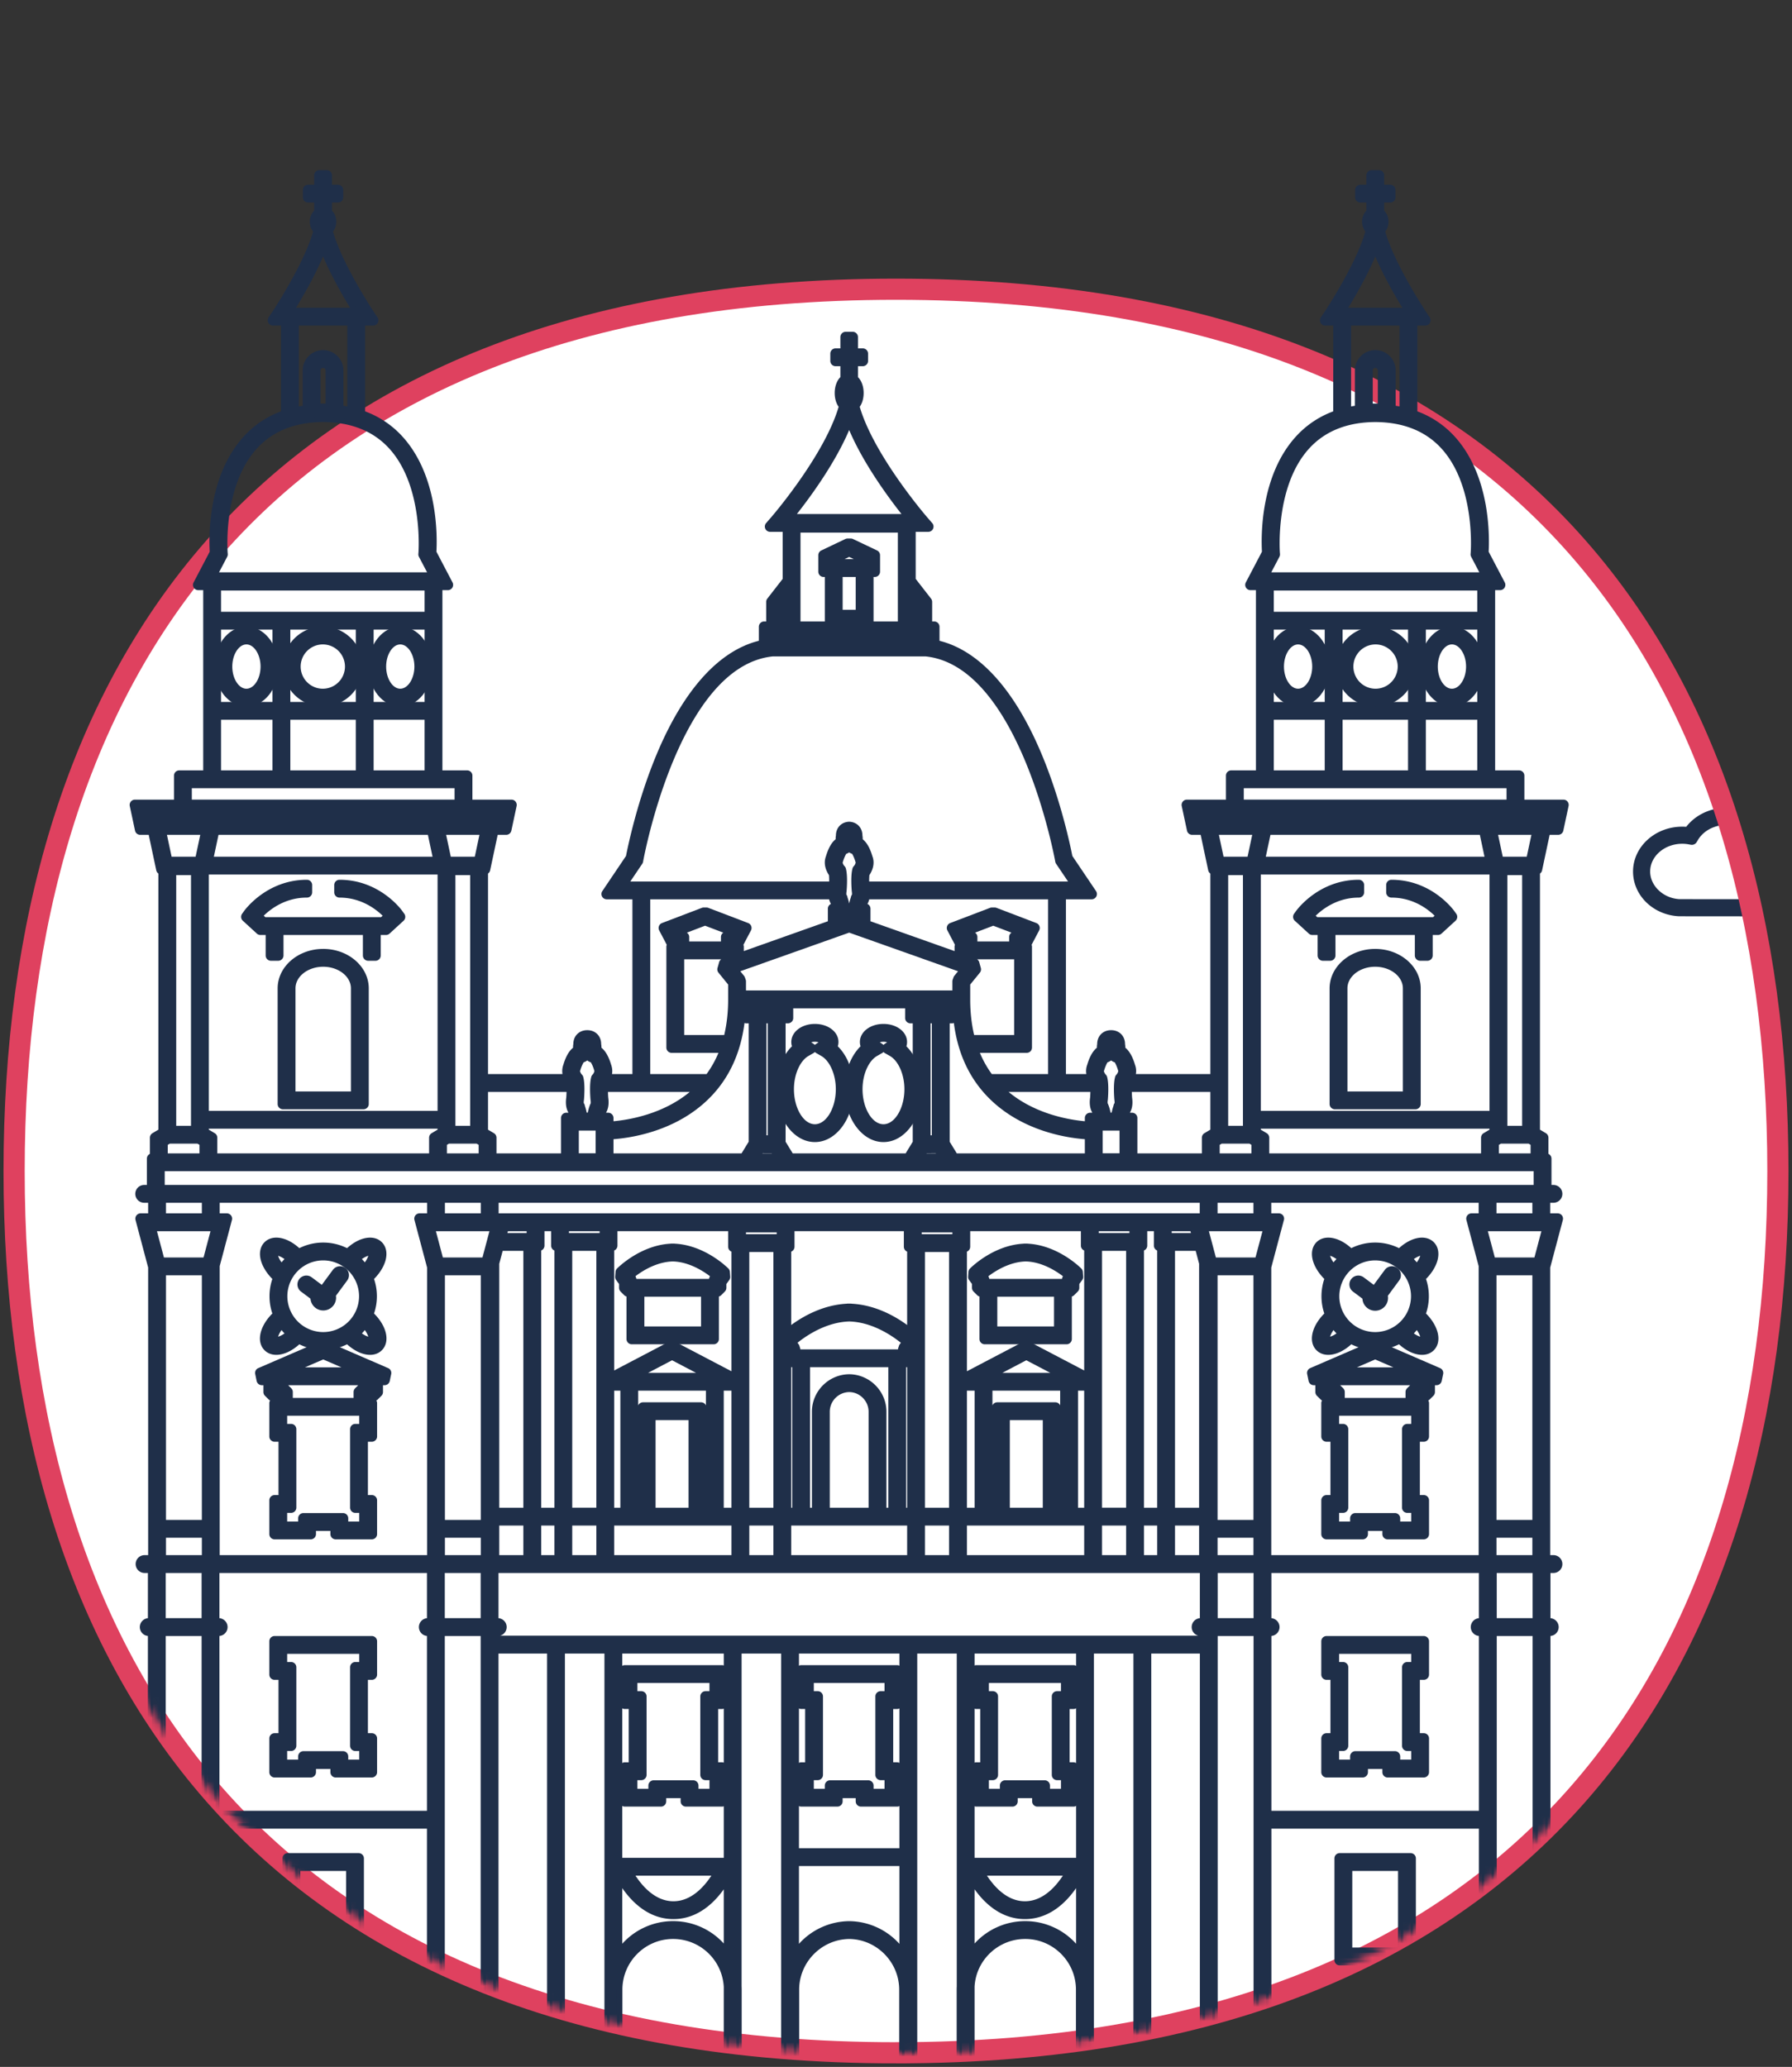 <svg
  width="254"
  height="293"
  xmlns="http://www.w3.org/2000/svg"
  xmlns:xlink="http://www.w3.org/1999/xlink"
>
  <rect width="100%" height="100%" fill="#333333" stroke="none"/>
  <defs>
    <path
      d="M0 125c0 69.035 34 125 125 125s125-55.965 125-125C250 55.964 216 0 125 0S0 55.964 0 125z"
      id="a"
    />
    <path d="M0 0v166c0 69.035 34 125 125 125s125-55.965 125-125V0" id="c" />
    <path d="M0 0v166c0 69.035 34 125 125 125s125-55.965 125-125V0" id="e" />
    <path d="M0 0v166c0 69.035 34 125 125 125s125-55.965 125-125V0" id="g" />
    <path d="M0 0v166c0 69.035 34 125 125 125s125-55.965 125-125V0" id="i" />
    <path d="M0 0v166c0 69.035 34 125 125 125s125-55.965 125-125V0H0z" id="k" />
    <path d="M0 0v166c0 69.035 34 125 125 125s125-55.965 125-125V0H0z" id="m" />
    <path d="M0 0v166c0 69.035 34 125 125 125s125-55.965 125-125V0H0z" id="o" />
    <path d="M0 0v166c0 69.035 34 125 125 125s125-55.965 125-125V0H0z" id="q" />
    <path d="M0 0v166c0 69.035 34 125 125 125s125-55.965 125-125V0H0z" id="s" />
  </defs>
  <g fill="none" fill-rule="evenodd">
    <g transform="translate(2 41)">
      <mask id="b" fill="#fff"><use xlink:href="#a" /></mask>
      <path fill="#FFF" mask="url(#b)" d="M-5 255h260V-5H-5z" />
      <path
        d="M263.068 88.113l-27.06-.024c-3.232-.16-5.74-2.595-5.74-5.542 0-3.066 2.774-5.563 6.174-5.563.317 0 .63.023.941.066 1.118-1.693 3.127-2.738 5.32-2.738.693 0 1.376.106 2.021.307 1.374-1.966 3.803-3.179 6.426-3.179 3.181 0 5.991 1.755 7.091 4.386 1.222.137 2.382.601 3.31 1.33a6.779 6.779 0 011.517-.172c3.406 0 6.181 2.497 6.181 5.563s-2.775 5.566-6.18 5.566z"
        stroke="#1F2F49"
        stroke-width="1.598"
        stroke-linecap="round"
        stroke-linejoin="round"
        mask="url(#b)"
      />
      <path
        d="M236.442 77.812c-2.95 0-5.346 2.125-5.346 4.735 0 2.466 2.21 4.58 4.933 4.714l27.04.023c2.95 0 5.351-2.122 5.351-4.737 0-2.61-2.402-4.735-5.352-4.735-.51 0-1.022.064-1.517.194l-.203.054-.16-.14a5.748 5.748 0 00-3.267-1.293l-.265-.02-.09-.251c-.903-2.444-3.483-4.085-6.416-4.085-2.46 0-4.723 1.173-5.912 3.064l-.17.283-.318-.118a5.93 5.93 0 00-2.047-.357c-2.006 0-3.827.984-4.75 2.57l-.15.25-.285-.051c-.35-.066-.716-.1-1.076-.1z"
        stroke="#1F2F49"
        stroke-width="1.598"
        stroke-linecap="round"
        stroke-linejoin="round"
        mask="url(#b)"
      />
    </g>
    <path
      d="M127 291c91 0 125-55.965 125-125 0-69.036-34-125-125-125S2 96.964 2 166c0 69.035 34 125 125 125z"
      stroke="#df415f"
      stroke-width="3"
    />
    <g transform="translate(2)">
      <mask id="d" fill="#fff"><use xlink:href="#c" /></mask>
      <path
        d="M43.819 185.433a1.444 1.444 0 01-1.44-1.527l-1.486-1.11a.884.884 0 01-.348-.584.882.882 0 01.168-.66.894.894 0 011.245-.18l1.607 1.2c.072-.015.143-.023.213-.025l1.703-2.31a.892.892 0 011.244-.188c.394.292.479.85.188 1.244l-1.704 2.31a1.445 1.445 0 01-1.39 1.829"
        fill="#1F2F49"
        mask="url(#d)"
      />
      <mask id="f" fill="#fff"><use xlink:href="#e" /></mask>
      <path
        d="M46.197 179.5c-.4 0-.78.192-1.018.515l-1.566 2.124-1.432-1.069a1.254 1.254 0 00-.755-.25c-.398 0-.777.19-1.014.507a1.266 1.266 0 00.257 1.77l1.335.996a1.82 1.82 0 003.634-.104c0-.1-.01-.202-.026-.3l1.603-2.173c.2-.272.283-.606.232-.94a1.253 1.253 0 00-.5-.829 1.256 1.256 0 00-.75-.247m0 .75a.514.514 0 01.414.82l-1.824 2.473c.063.137.1.287.1.446a1.07 1.07 0 01-1.068 1.07 1.07 1.07 0 01-1.068-1.07c0-.087.013-.17.032-.25l-1.666-1.243a.515.515 0 01.616-.824l1.752 1.307a1.06 1.06 0 01.334-.059c.048 0 .093.01.139.015l1.825-2.475a.51.51 0 01.414-.21"
        fill="#1F2F49"
        mask="url(#f)"
      />
      <mask id="h" fill="#fff"><use xlink:href="#g" /></mask>
      <path
        d="M192.924 185.433a1.444 1.444 0 01-1.44-1.527l-1.486-1.11a.884.884 0 01-.348-.584.893.893 0 011.413-.84l1.607 1.2c.072-.015.143-.023.213-.025l1.703-2.31a.892.892 0 011.244-.188.89.89 0 01.187 1.244l-1.703 2.31a1.444 1.444 0 01-1.39 1.829"
        fill="#1F2F49"
        mask="url(#h)"
      />
      <mask id="j" fill="#fff"><use xlink:href="#i" /></mask>
      <path
        d="M195.302 179.5c-.4 0-.78.192-1.018.515l-1.566 2.124-1.432-1.069a1.254 1.254 0 00-.755-.25c-.398 0-.777.19-1.014.507a1.266 1.266 0 00.257 1.77l1.335.996a1.82 1.82 0 001.815 1.715 1.82 1.82 0 001.793-2.12l1.603-2.172c.2-.272.283-.606.232-.94a1.253 1.253 0 00-.5-.829 1.258 1.258 0 00-.75-.247m0 .75a.514.514 0 01.414.82l-1.824 2.473a1.063 1.063 0 01-.968 1.515 1.07 1.07 0 01-1.068-1.069c0-.087.012-.17.032-.25l-1.666-1.243a.515.515 0 11.616-.824l1.752 1.307a1.06 1.06 0 01.334-.059c.048 0 .093.01.14.015l1.824-2.475a.51.51 0 01.414-.21"
        fill="#1F2F49"
        mask="url(#j)"
      />
      <mask id="l" fill="#fff"><use xlink:href="#k" /></mask>
      <path
        d="M48.115 155.096V140.11c0-1.898-1.931-3.441-4.304-3.441s-4.304 1.543-4.304 3.44v14.987h8.608zm-10.012 1.779a.375.375 0 01-.375-.375v-16.39c0-2.878 2.729-5.22 6.083-5.22s6.083 2.342 6.083 5.22v16.39a.375.375 0 01-.375.375H38.103z"
        fill="#1F2F49"
        mask="url(#l)"
      />
      <mask id="n" fill="#fff"><use xlink:href="#m" /></mask>
      <path
        d="M39.882 154.72v-14.61c0-1.691 1.762-3.066 3.929-3.066 2.166 0 3.929 1.375 3.929 3.066v14.61h-7.858zm3.929-20.205c-3.561 0-6.458 2.51-6.458 5.595v16.39c0 .414.336.75.75.75h11.416a.75.75 0 00.75-.75v-16.39c0-3.085-2.897-5.595-6.458-5.595zm-4.68 20.956h9.359V140.11c0-2.105-2.1-3.816-4.68-3.816-2.58 0-4.678 1.71-4.678 3.816v15.36zm4.68-20.206c3.147 0 5.708 2.173 5.708 4.845v16.39H38.103v-16.39c0-2.672 2.56-4.845 5.708-4.845z"
        fill="#1F2F49"
        mask="url(#n)"
      />
      <mask id="p" fill="#fff"><use xlink:href="#o" /></mask>
      <path
        d="M48.214 194.21l-4.403-1.905-4.404 1.905h8.807zm.277 4.33v-1.208c0-.1.04-.195.11-.266l.514-.513a.374.374 0 01.266-.11h.75v-.455h-12.64v.455h.75c.098 0 .194.04.264.11l.515.513c.07.071.11.166.11.266v1.207h9.361zm.802 17.524v-1.973h-.924a.375.375 0 01-.375-.375V202.6c0-.207.168-.375.375-.375h.924v-1.908H38.328v1.908h.924c.207 0 .375.168.375.375v11.116a.375.375 0 01-.375.375h-.924v1.973h2.306v-.827c0-.207.168-.375.375-.375h5.603c.207 0 .375.168.375.375v.827h2.306zm-3.71 1.78a.375.375 0 01-.375-.376v-.827h-2.795v.827a.375.375 0 01-.375.375h-5.114a.375.375 0 01-.375-.375v-4.78c0-.207.168-.375.375-.375h.924v-8.309h-.924a.375.375 0 01-.375-.375v-4.715c0-.207.168-.375.375-.375h.427v-.317h-.75c-.1 0-.195-.04-.265-.11l-.515-.515a.375.375 0 01-.109-.265v-1.344h-.6a.376.376 0 01-.368-.299l-.204-.986a.375.375 0 01.218-.42l8.7-3.763a.366.366 0 01.148-.032h.41c.05 0 .101.011.148.032l8.7 3.763a.375.375 0 01.217.42l-.204.986a.377.377 0 01-.368.3h-.6v1.343c0 .1-.039.194-.11.265l-.514.514a.371.371 0 01-.265.111h-.75v.317h.427c.207 0 .375.168.375.375v4.715a.375.375 0 01-.375.375h-.924v8.31h.924c.207 0 .375.167.375.374v4.78a.375.375 0 01-.375.375h-5.114z"
        fill="#1F2F49"
        mask="url(#p)"
      />
      <mask id="r" fill="#fff"><use xlink:href="#q" /></mask>
      <path
        d="M38.703 200.692h10.215v1.157h-.549a.75.75 0 00-.75.75v11.117c0 .415.336.75.75.75h.55v1.222h-1.557v-.45a.749.749 0 00-.75-.75H41.01a.75.75 0 00-.75.75v.45h-1.556v-1.222h.55a.75.75 0 00.75-.75v-11.117a.75.75 0 00-.75-.75h-.55v-1.156zm.143-4.329h9.93l-.44.439a.754.754 0 00-.219.53v.833h-8.612v-.832a.75.75 0 00-.22-.531l-.439-.439zm2.373-2.528l2.592-1.121 2.591 1.121H41.22zm2.796-3.722h-.409a.75.75 0 00-.298.063l-8.698 3.763a.75.75 0 00-.437.84l.204.987a.75.75 0 00.735.597h.224v.97c0 .198.08.388.22.53l.515.514a.723.723 0 00.212.148.744.744 0 00-.109.39v4.715c0 .413.336.75.75.75h.55v7.558h-.55a.75.75 0 00-.75.75v4.779c0 .414.336.75.75.75h5.114a.75.75 0 00.75-.75v-.452h2.045v.452c0 .414.336.75.75.75h5.114a.75.75 0 00.75-.75v-4.78a.75.75 0 00-.75-.75h-.549v-7.558h.55a.75.75 0 00.75-.75v-4.714a.743.743 0 00-.109-.39.719.719 0 00.211-.148l.515-.514a.753.753 0 00.22-.53v-.97h.225a.75.75 0 00.734-.597l.205-.986a.753.753 0 00-.437-.841l-8.7-3.763a.739.739 0 00-.297-.063zM37.953 202.6h1.3v11.115h-1.3v2.724h3.056v-1.201h5.603v1.2h3.056v-2.722H48.37v-11.117h1.3v-2.656H37.952v2.656zm-.837-5.781h1.124l.515.514v1.582h10.112v-1.582l.514-.514h1.125v-1.206h-13.39v1.206zm.48-2.233h12.43l-6.215-2.69-6.215 2.69zm6.42-3.723l8.698 3.764-.204.986h-.975v1.72l-.515.513h-1.125v1.069h.802v4.715h-1.299v9.058h1.3v4.779h-5.115v-1.202h-3.545v1.202h-5.114v-4.78h1.3v-9.058h-1.3v-4.714h.802v-1.069h-1.125l-.515-.513v-1.72h-.974l-.204-.986 8.698-3.764h.41z"
        fill="#1F2F49"
        mask="url(#r)"
      />
      <mask id="t" fill="#fff"><use xlink:href="#s" /></mask>
      <path
        d="M40.193 276.453h7.236v-11.607h-7.236v11.607zm-1.404 1.779a.374.374 0 01-.375-.375v-14.415c0-.208.167-.375.375-.375h10.043c.207 0 .375.167.375.375v14.415a.375.375 0 01-.375.375H38.789z"
        fill="#1F2F49"
        mask="url(#t)"
      />
      <path
        d="M40.568 276.078h6.486v-10.857h-6.486v10.857zm8.264-13.386H38.789a.749.749 0 00-.75.75v14.415c0 .415.335.75.75.75h10.043c.415 0 .75-.335.75-.75v-14.415a.749.749 0 00-.75-.75zm-9.014 14.136h7.986v-12.357h-7.986v12.357zm-1.03 1.029h10.044v-14.415H38.788v14.415zM49.293 249.817v-1.972h-.924a.375.375 0 01-.375-.375v-11.117c0-.207.168-.375.375-.375h.924v-1.907H38.328v1.907h.924c.207 0 .375.168.375.375v11.117a.375.375 0 01-.375.375h-.924v1.972h2.306v-.826c0-.207.168-.375.375-.375h5.603c.207 0 .375.168.375.375v.826h2.306zm-3.71 1.78a.375.375 0 01-.375-.376v-.827h-2.795v.827a.375.375 0 01-.375.375h-5.114a.375.375 0 01-.375-.375v-4.78c0-.207.168-.375.375-.375h.924v-8.309h-.924a.375.375 0 01-.375-.375v-4.714c0-.207.168-.375.375-.375h13.773c.207 0 .375.168.375.375v4.714a.375.375 0 01-.375.375h-.925v8.31h.925c.207 0 .375.167.375.374v4.78a.375.375 0 01-.375.375h-5.114z"
        fill="#1F2F49"
        mask="url(#t)"
      />
      <path
        d="M38.703 234.446h10.215v1.157h-.549a.75.75 0 00-.75.75v11.116c0 .415.336.75.75.75h.55v1.223h-1.557v-.45a.749.749 0 00-.75-.75H41.01a.75.75 0 00-.75.75v.45h-1.556v-1.223h.55a.75.75 0 00.75-.75v-11.116a.75.75 0 00-.75-.75h-.55v-1.157zm11.994-2.528H36.924a.75.75 0 00-.75.75v4.715c0 .414.336.75.75.75h.55v7.558h-.55a.75.75 0 00-.75.75v4.78c0 .414.336.75.75.75h5.114a.75.75 0 00.75-.75v-.452h2.045v.452c0 .414.336.75.75.75h5.114a.75.75 0 00.75-.75v-4.78a.75.75 0 00-.75-.75h-.549v-7.558h.55a.75.75 0 00.75-.75v-4.715a.75.75 0 00-.75-.75zm-12.744 4.435h1.3v11.116h-1.3v2.723h3.056v-1.2h5.603v1.2h3.056v-2.723H48.37v-11.116h1.3v-2.657H37.952v2.657zm12.744-3.685v4.715h-1.299v9.058h1.3v4.78h-5.115v-1.202h-3.545v1.202h-5.114v-4.78h1.3v-9.058h-1.3v-4.715h13.773zM98.936 253.95v-1.973h-.925a.375.375 0 01-.374-.375v-11.116c0-.207.168-.375.374-.375h.925v-1.907H87.97v1.907h.924c.207 0 .375.168.375.375v11.116a.375.375 0 01-.375.375h-.924v1.973h2.306v-.827c0-.207.169-.375.376-.375h5.602c.207 0 .375.168.375.375v.827h2.306zm-3.71 1.778a.375.375 0 01-.376-.375v-.826h-2.794v.826a.375.375 0 01-.376.375h-5.114a.375.375 0 01-.374-.375v-4.779c0-.207.168-.375.375-.375h.924v-8.31h-.924a.375.375 0 01-.375-.375V236.8c0-.207.168-.375.375-.375h13.773c.206 0 .374.168.374.375v4.714a.375.375 0 01-.374.375h-.925v8.31h.924c.207 0 .376.168.376.375v4.78a.375.375 0 01-.376.374h-5.114z"
        fill="#1F2F49"
        mask="url(#t)"
      />
      <path
        d="M88.345 238.58H98.56v1.156h-.549a.75.75 0 00-.75.75v11.116c0 .415.336.75.75.75h.55v1.223h-1.557v-.452a.75.75 0 00-.75-.75h-5.603a.75.75 0 00-.75.75v.452h-1.556v-1.223h.55a.75.75 0 00.75-.75v-11.116a.75.75 0 00-.75-.75h-.55v-1.157zm11.994-2.53H86.566a.75.75 0 00-.75.75v4.715c0 .415.336.75.75.75h.55v7.56h-.55a.75.75 0 00-.75.75v4.778c0 .414.336.75.75.75h5.114a.75.75 0 00.75-.75v-.45h2.046v.45c0 .414.335.75.75.75h5.113a.75.75 0 00.75-.75v-4.779a.75.75 0 00-.75-.75h-.549v-7.559h.55a.75.75 0 00.75-.75V236.8a.75.75 0 00-.75-.75zm-12.744 4.436h1.3v11.116h-1.3v2.723h3.056v-1.202h5.603v1.202h3.056v-2.723h-1.299v-11.116h1.3v-2.657H87.594v2.657zm12.744-3.686v4.715H99.04v9.06h1.3v4.778h-5.114v-1.2H91.68v1.2h-5.114v-4.779h1.3v-9.059h-1.3V236.8h13.773zM123.75 253.95v-1.973h-.924a.375.375 0 01-.375-.375v-11.116c0-.207.168-.375.375-.375h.924v-1.907h-10.774v1.907h.924c.207 0 .375.168.375.375v11.116a.375.375 0 01-.375.375h-.924v1.973h2.306v-.827c0-.207.168-.375.375-.375h5.412c.207 0 .375.168.375.375v.827h2.306zm-3.709 1.778a.374.374 0 01-.375-.375v-.826h-2.605v.826a.375.375 0 01-.375.375h-5.114a.375.375 0 01-.375-.375v-4.779c0-.207.168-.375.375-.375h.924v-8.31h-.924a.375.375 0 01-.375-.375V236.8c0-.207.168-.375.375-.375h13.582c.207 0 .375.168.375.375v4.714a.375.375 0 01-.375.375h-.924v8.31h.924c.207 0 .375.168.375.375v4.78a.375.375 0 01-.375.374h-5.113z"
        fill="#1F2F49"
        mask="url(#t)"
      />
      <path
        d="M113.352 238.58h10.023v1.156h-.549a.75.75 0 00-.75.75v11.116c0 .415.337.75.75.75h.55v1.223h-1.556v-.452a.75.75 0 00-.75-.75h-5.412a.75.75 0 00-.75.75v.452h-1.556v-1.223h.548a.75.75 0 00.75-.75v-11.116a.75.75 0 00-.75-.75h-.549v-1.157zm11.802-2.53h-13.581a.75.75 0 00-.75.75v4.715c0 .415.336.75.75.75h.549v7.56h-.55a.75.75 0 00-.75.75v4.778c0 .414.337.75.75.75h5.114a.75.75 0 00.75-.75v-.45h1.854v.45c0 .414.336.75.75.75h5.114a.75.75 0 00.75-.75v-4.779a.75.75 0 00-.75-.75h-.55v-7.559h.55a.75.75 0 00.75-.75V236.8a.75.75 0 00-.75-.75zm-12.552 4.436h1.298v11.116h-1.299v2.723h3.056v-1.202h5.413v1.202h3.056v-2.723h-1.3v-11.116h1.3v-2.657H112.6v2.657zm12.552-3.686v4.715h-1.3v9.06h1.3v4.778h-5.114v-1.2h-3.355v1.2h-5.112v-4.779h1.299v-9.059h-1.3V236.8h13.582zM48.73 178.451c.362.335.687.706.973 1.107.397-.443.696-.928.836-1.363.12-.373.076-.556.058-.584l-.002.001c-.01 0-.055-.013-.136-.013-.391 0-1.05.266-1.728.852m-11.568-.852a.326.326 0 00-.15.024c-.007.016-.051.2.069.572.14.435.44.92.836 1.363.287-.4.612-.772.973-1.107-.68-.586-1.338-.852-1.728-.852m6.648.696a5.463 5.463 0 00-5.457 5.457 5.462 5.462 0 005.457 5.456 5.462 5.462 0 005.456-5.456 5.463 5.463 0 00-5.456-5.457m-6.781 11.596c.01 0 .056.012.133.012.39 0 1.049-.265 1.728-.85a7.28 7.28 0 01-.97-1.105c-.874.99-.985 1.8-.894 1.945-.001 0 0-.002.003-.002m11.7-.839c.679.586 1.338.851 1.729.851a.333.333 0 00.149-.023c.08-.135-.038-.97-.905-1.936a7.213 7.213 0 01-.972 1.108m1.723 2.633c-.994 0-2.183-.587-3.198-1.574a7.215 7.215 0 01-6.891 0c-1.014.986-2.204 1.574-3.197 1.574-.566 0-1.052-.187-1.406-.542-.517-.517-.671-1.297-.43-2.198.22-.828.765-1.708 1.535-2.477.057-.057.114-.112.173-.165a7.168 7.168 0 01-.465-2.55c0-.88.156-1.738.465-2.553a5.4 5.4 0 01-.173-.166c-.701-.7-1.226-1.515-1.477-2.293-.317-.979-.184-1.825.373-2.383.354-.353.84-.54 1.405-.54.993 0 2.182.586 3.197 1.573a7.22 7.22 0 016.89 0c1.015-.986 2.205-1.573 3.199-1.573.565 0 1.05.187 1.405.54.557.558.689 1.404.373 2.383-.251.777-.776 1.592-1.478 2.294a6.628 6.628 0 01-.172.165c.308.814.464 1.672.464 2.552a7.18 7.18 0 01-.464 2.551c.058.053.115.108.172.165 1.675 1.674 2.14 3.641 1.105 4.675-.354.355-.84.542-1.405.542"
        fill="#1F2F49"
        mask="url(#t)"
      />
      <path
        d="M37.422 189.486c.066-.228.212-.56.486-.935.133.163.272.32.418.472a3.04 3.04 0 01-.904.463zm11.875-.465c.145-.15.283-.307.415-.47.274.376.421.706.487.935-.234-.066-.55-.213-.902-.465zm-5.487-.188a5.087 5.087 0 01-5.08-5.08 5.087 5.087 0 015.08-5.082 5.087 5.087 0 015.082 5.082 5.088 5.088 0 01-5.082 5.08zm-5.9-9.881a3.239 3.239 0 01-.489-.93c.242.067.557.214.903.46-.145.15-.283.308-.415.47zm11.387-.47c.352-.252.67-.399.904-.464l-.019.061c-.087.27-.253.575-.47.873a7.394 7.394 0 00-.415-.47zm-12.129-3.04c-.667 0-1.245.226-1.67.651-.653.654-.822 1.66-.466 2.764.27.833.828 1.7 1.57 2.444.001 0 .002 0 .003.002a7.548 7.548 0 00-.405 2.45c0 .839.136 1.662.405 2.448l-.002.001c-.817.816-1.397 1.757-1.634 2.648-.276 1.034-.088 1.944.528 2.56.426.425 1.004.65 1.67.65 1.04 0 2.212-.54 3.261-1.494a7.584 7.584 0 006.765 0c1.048.953 2.221 1.494 3.26 1.494.667 0 1.244-.225 1.671-.65 1.188-1.19.723-3.379-1.105-5.207l-.003-.002a7.536 7.536 0 00.405-2.448c0-.842-.136-1.663-.405-2.45l.003-.002c.743-.743 1.3-1.611 1.57-2.444.356-1.103.187-2.11-.465-2.763-.426-.425-1.004-.65-1.67-.65-1.04-.001-2.212.538-3.26 1.493a7.601 7.601 0 00-6.766 0c-1.048-.954-2.22-1.495-3.26-1.495zm-.006 14.837c.532 0 1.422-.37 2.283-1.231a.008.008 0 01.004-.005 6.92 6.92 0 01-1.475-1.692c-.038.037-.077.072-.115.11-1.158 1.158-1.427 2.367-1.104 2.69.083.083.224.127.407.127zm13.297 0c.183 0 .324-.044.407-.127.324-.323.054-1.532-1.105-2.69-.037-.04-.076-.073-.114-.11a6.92 6.92 0 01-1.475 1.691l.003.005c.862.86 1.752 1.23 2.284 1.23zm-6.649-.696a5.839 5.839 0 005.832-5.83 5.838 5.838 0 00-5.832-5.832 5.838 5.838 0 00-5.83 5.832 5.839 5.839 0 005.83 5.83zm-5.836-9.431a6.898 6.898 0 011.475-1.691l-.004-.005c-.86-.861-1.75-1.231-2.283-1.231-.183 0-.324.043-.407.126-.16.16-.172.52-.03.96.181.56.595 1.192 1.134 1.731.038.038.077.072.115.11zm11.673 0c.038-.037.077-.071.114-.11.54-.538.953-1.17 1.135-1.732.142-.439.13-.798-.03-.959-.083-.083-.224-.126-.407-.126-.533 0-1.422.37-2.284 1.232l-.003.004a6.898 6.898 0 011.475 1.69zm-12.479-3.96c.893 0 2.012.544 3.005 1.536.043.043.082.09.124.135a6.814 6.814 0 013.513-.971c1.283 0 2.486.355 3.514.97.041-.043.081-.09.124-.133.993-.993 2.112-1.537 3.005-1.536.453 0 .85.14 1.14.431.453.453.553 1.163.282 2.002-.234.722-.726 1.483-1.387 2.143a6.365 6.365 0 01-.353.326c.345.819.536 1.715.536 2.657 0 .94-.19 1.837-.536 2.655.121.105.24.212.353.326 1.497 1.496 1.972 3.279 1.105 4.147-.29.292-.687.43-1.14.43-.893 0-2.012-.542-3.005-1.536-.043-.042-.083-.09-.124-.133a6.818 6.818 0 01-3.514.97 6.814 6.814 0 01-3.513-.97c-.042.044-.08.09-.124.133-.993.993-2.112 1.536-3.006 1.536-.453 0-.848-.138-1.14-.43-.867-.868-.392-2.65 1.105-4.147.114-.114.233-.221.353-.326a6.833 6.833 0 01-.535-2.655c0-.942.191-1.839.535-2.657a6.743 6.743 0 01-.353-.326c-.66-.66-1.152-1.42-1.386-2.143-.27-.839-.17-1.55.281-2.001.292-.292.687-.433 1.141-.433zM50.187 135.822a.375.375 0 01-.375-.375v-3.28H37.81v3.28a.375.375 0 01-.375.375h-1.029a.375.375 0 01-.375-.375v-3.28h-1.116a.373.373 0 01-.254-.099l-1.986-1.82a.374.374 0 01-.052-.493l.262-.37c.125-.176 3.117-4.296 8.614-4.296.207 0 .375.168.375.375v1.03a.375.375 0 01-.375.374c-3.384 0-5.65 1.891-6.656 2.954l.618.566h16.701l.616-.564c-1.01-1.064-3.284-2.956-6.654-2.956a.375.375 0 01-.375-.375v-1.029c0-.207.168-.375.375-.375 5.508 0 8.49 4.12 8.613 4.296l.263.37a.377.377 0 01-.052.493l-1.987 1.82a.373.373 0 01-.253.1h-1.116v3.28a.375.375 0 01-.375.374h-1.029z"
        fill="#1F2F49"
        mask="url(#t)"
      />
      <path
        d="M46.123 124.714a.75.75 0 00-.75.75v1.029c0 .414.335.75.75.75 2.96 0 5.04 1.527 6.114 2.568l-.222.203H35.606l-.224-.205c1.07-1.04 3.145-2.566 6.116-2.566a.75.75 0 00.75-.75v-1.029a.75.75 0 00-.75-.75c-5.689 0-8.79 4.271-8.919 4.454l-.263.369a.75.75 0 00.105.988l1.987 1.821a.748.748 0 00.507.197h.74v2.904c0 .414.336.75.75.75h1.029a.75.75 0 00.75-.75v-2.904h11.253v2.904c0 .414.336.75.75.75h1.029a.75.75 0 00.75-.75v-2.904h.741a.75.75 0 00.507-.197l1.987-1.821a.752.752 0 00.104-.988l-.263-.37c-.128-.181-3.22-4.453-8.919-4.453m0 .75c5.309 0 8.188 3.969 8.308 4.138l.263.37-1.987 1.821h-1.491v3.654h-1.029v-3.654H37.434v3.654h-1.029v-3.654h-1.49l-1.987-1.821.262-.37c.12-.169 2.999-4.138 8.308-4.138v1.029c-3.894 0-6.38 2.43-7.184 3.354l1 .917h16.993l1-.916c-.809-.923-3.305-3.355-7.184-3.355v-1.029M43.756 90.977a3.52 3.52 0 00-3.516 3.516 3.52 3.52 0 003.516 3.515 3.52 3.52 0 003.516-3.515 3.52 3.52 0 00-3.516-3.516m0 8.81a5.3 5.3 0 01-5.294-5.294 5.3 5.3 0 015.294-5.294 5.3 5.3 0 015.294 5.294 5.3 5.3 0 01-5.294 5.295"
        fill="#1F2F49"
        mask="url(#t)"
      />
      <path
        d="M43.756 97.633a3.144 3.144 0 01-3.141-3.141 3.144 3.144 0 013.14-3.14 3.144 3.144 0 013.142 3.14 3.144 3.144 0 01-3.141 3.14m0-8.81a5.675 5.675 0 00-5.67 5.67 5.676 5.676 0 005.67 5.67 5.676 5.676 0 005.669-5.67 5.675 5.675 0 00-5.67-5.67m0 9.56a3.895 3.895 0 003.892-3.89 3.895 3.895 0 00-3.891-3.89 3.895 3.895 0 00-3.891 3.89 3.895 3.895 0 003.89 3.89m0-8.81a4.925 4.925 0 014.92 4.92 4.925 4.925 0 01-4.92 4.92 4.925 4.925 0 01-4.918-4.92 4.925 4.925 0 014.919-4.92M54.735 90.977c-1.311 0-2.378 1.577-2.378 3.516 0 1.938 1.067 3.515 2.378 3.515 1.312 0 2.378-1.577 2.378-3.515 0-1.94-1.066-3.516-2.378-3.516m0 8.81c-2.292 0-4.157-2.374-4.157-5.294 0-2.92 1.865-5.294 4.157-5.294s4.157 2.375 4.157 5.294c0 2.92-1.865 5.295-4.157 5.295"
        fill="#1F2F49"
        mask="url(#t)"
      />
      <path
        d="M54.735 97.633c-1.086 0-2.003-1.437-2.003-3.141 0-1.702.917-3.14 2.003-3.14s2.003 1.438 2.003 3.14c0 1.704-.917 3.14-2.003 3.14m0-8.81c-2.5 0-4.532 2.544-4.532 5.67 0 3.127 2.033 5.67 4.532 5.67s4.532-2.543 4.532-5.67c0-3.126-2.033-5.67-4.532-5.67m0 9.56c1.518 0 2.753-1.744 2.753-3.89 0-2.144-1.235-3.89-2.753-3.89s-2.753 1.746-2.753 3.89c0 2.146 1.235 3.89 2.753 3.89m0-8.81c2.085 0 3.782 2.208 3.782 4.92 0 2.713-1.697 4.92-3.782 4.92s-3.782-2.207-3.782-4.92c0-2.712 1.697-4.92 3.782-4.92M32.928 90.977c-1.312 0-2.378 1.577-2.378 3.516 0 1.938 1.066 3.515 2.378 3.515s2.378-1.577 2.378-3.515c0-1.94-1.066-3.516-2.378-3.516m0 8.81c-2.292 0-4.157-2.374-4.157-5.294 0-2.92 1.865-5.294 4.157-5.294s4.157 2.375 4.157 5.294c0 2.92-1.865 5.295-4.157 5.295"
        fill="#1F2F49"
        mask="url(#t)"
      />
      <path
        d="M32.928 97.633c-1.086 0-2.003-1.437-2.003-3.141 0-1.702.917-3.14 2.003-3.14s2.003 1.438 2.003 3.14c0 1.704-.917 3.14-2.003 3.14m0-8.81c-2.499 0-4.532 2.544-4.532 5.67 0 3.127 2.033 5.67 4.532 5.67 2.5 0 4.532-2.543 4.532-5.67 0-3.126-2.033-5.67-4.532-5.67m0 9.56c1.52 0 2.753-1.744 2.753-3.89 0-2.144-1.234-3.89-2.753-3.89-1.518 0-2.753 1.746-2.753 3.89 0 2.146 1.235 3.89 2.753 3.89m0-8.81c2.085 0 3.782 2.208 3.782 4.92 0 2.713-1.697 4.92-3.782 4.92s-3.782-2.207-3.782-4.92c0-2.712 1.697-4.92 3.782-4.92M98.803 181.67v-.063c0-.04.006-.079.02-.117l.097-.3a.328.328 0 01.052-.105l.175-.24c-1.027-.84-3.205-2.33-5.797-2.397-2.595.066-4.772 1.555-5.798 2.394l.176.243a.352.352 0 01.053.104l.098.301a.386.386 0 01.018.117v.062h10.906zm-9.847 6.74h8.787v-4.963h-8.787v4.963zm-1.403 1.78a.374.374 0 01-.375-.376v-6.367h-.17a.378.378 0 01-.266-.109l-.514-.514a.376.376 0 01-.11-.265v-.664l-.479-.662a.37.37 0 01-.07-.248l.05-.663a.377.377 0 01.107-.235c.13-.13 3.205-3.206 7.358-3.412a.368.368 0 01.094-.013l.115.002.126.375-.012-.375.115-.002c.033 0 .066.005.097.013 4.151.208 7.226 3.281 7.355 3.412.062.063.1.146.107.235l.05.663a.37.37 0 01-.07.248l-.479.662v.664c0 .1-.04.195-.11.265l-.514.514a.377.377 0 01-.265.11h-.17v6.366a.375.375 0 01-.376.375H87.553z"
        fill="#1F2F49"
        mask="url(#t)"
      />
      <path
        d="M89.331 188.035h8.037v-4.213h-8.037v4.213zm-1.265-7.119c1.015-.775 3.014-2.039 5.302-2.094 2.253.055 4.249 1.32 5.266 2.095a.773.773 0 00-.071.155l-.072.222H88.209l-.071-.221a.744.744 0 00-.072-.157zm5.456-4.629l-.126.003-.059.001-.033-.001-.125-.003a.693.693 0 00-.145.015c-4.281.227-7.441 3.388-7.575 3.522a.752.752 0 00-.213.47l-.051.663a.751.751 0 00.141.497l.408.563v.542a.75.75 0 00.219.53l.514.515a.76.76 0 00.326.19v6.02c0 .415.336.75.75.75h11.594c.415 0 .75-.335.75-.75v-6.02a.754.754 0 00.326-.19l.514-.515a.75.75 0 00.22-.53v-.542l.408-.563a.75.75 0 00.14-.497l-.05-.663a.753.753 0 00-.214-.47c-.134-.135-3.297-3.296-7.577-3.523a.735.735 0 00-.142-.014zm-4.941 12.498h9.537v-5.713h-9.537v5.713zm-1.059-6.741h11.656v-.437l.098-.302.38-.524c-.853-.742-3.323-2.636-6.306-2.708-2.992.072-5.455 1.966-6.306 2.707l.38.525.098.302v.437zm6-5.007v.008c4.039.165 7.055 3.174 7.185 3.306l.05.663-.55.76v.785l-.514.513h-.546v6.742H87.553v-6.742h-.545l-.514-.513v-.785l-.551-.76.051-.663c.129-.132 3.146-3.141 7.185-3.306v-.008c.057 0 .114.003.171.004.058-.001.114-.004.172-.004zM112.315 147.722c.01 0 .054.06.158.13l.683.465a.373.373 0 01.163.325.37.37 0 01-.19.31l-.714.41c-1.35.769-2.255 2.796-2.255 5.04 0 2.947 1.499 5.344 3.342 5.344 1.844 0 3.344-2.397 3.344-5.344 0-2.244-.906-4.271-2.256-5.041l-.715-.408a.37.37 0 01-.19-.311.373.373 0 01.164-.325l.682-.464c.116-.078.157-.143.162-.16-.03-.07-.444-.388-1.191-.388-.746 0-1.16.317-1.19.419l.003-.002m1.187 13.803c-2.824 0-5.121-3.196-5.121-7.123 0-2.425.878-4.678 2.31-5.972a1.745 1.745 0 01-.156-.718c0-1.226 1.303-2.186 2.967-2.186 1.665 0 2.968.96 2.968 2.186 0 .246-.053.489-.156.718 1.432 1.294 2.31 3.547 2.31 5.972 0 3.927-2.297 7.123-5.122 7.123"
        fill="#1F2F49"
        mask="url(#t)"
      />
      <path
        d="M113.502 159.371c-1.608 0-2.968-2.276-2.968-4.97 0-2.08.85-4.02 2.067-4.715l.715-.408a.753.753 0 00.186-.149.753.753 0 00.186.15l.716.408c1.217.694 2.066 2.633 2.066 4.714 0 2.694-1.359 4.97-2.968 4.97zm-.517-11.624c.138-.038.311-.067.517-.067.206 0 .38.03.517.067l-.38.26a.74.74 0 00-.137.118.74.74 0 00-.136-.119l-.38-.259zm.517-2.597c-1.874 0-3.342 1.125-3.342 2.562 0 .21.031.415.092.614-1.416 1.393-2.247 3.613-2.247 6.075 0 4.135 2.466 7.498 5.497 7.498 3.031 0 5.497-3.363 5.497-7.498 0-2.462-.83-4.682-2.247-6.075.062-.199.093-.405.093-.614 0-1.437-1.468-2.562-3.343-2.562zm0 14.971c2.05 0 3.718-2.566 3.718-5.72 0-2.375-.982-4.53-2.444-5.366l-.716-.408.682-.464c.206-.14.324-.304.324-.45 0-.37-.669-.783-1.564-.783s-1.563.413-1.563.782c0 .147.118.311.323.451l.682.464-.715.408c-1.462.835-2.445 2.991-2.445 5.366 0 3.154 1.668 5.72 3.718 5.72zm0-14.22c1.454 0 2.593.795 2.593 1.811 0 .285-.09.558-.26.804 1.484 1.177 2.414 3.404 2.414 5.885 0 3.721-2.129 6.748-4.747 6.748-2.617 0-4.747-3.027-4.747-6.748 0-2.48.93-4.708 2.414-5.885a1.401 1.401 0 01-.259-.804c0-1.016 1.138-1.812 2.592-1.812zM120.585 79.636v-.043l-2.222-1.058-2.222 1.058v.043h4.444zm-3.522 7.179h2.6v-5.401h-2.6v5.4zm-1.403 1.779a.375.375 0 01-.375-.375v-6.805h-.548a.375.375 0 01-.375-.375v-2.333c0-.144.083-.276.214-.34l3.402-1.618a.39.39 0 01.161-.036h.447c.056 0 .111.013.162.036l3.402 1.619a.377.377 0 01.214.339v2.333a.375.375 0 01-.375.375h-.548v6.805a.375.375 0 01-.375.375h-5.406z"
        fill="#1F2F49"
        mask="url(#t)"
      />
      <path
        d="M117.439 86.44h1.849v-4.651h-1.849v4.651zm.273-7.179l.651-.31.651.31h-1.302zm.875-2.924h-.447a.744.744 0 00-.322.073l-3.403 1.619a.75.75 0 00-.428.677v2.333c0 .414.336.75.75.75h.173v6.43c0 .414.336.75.75.75h5.407a.75.75 0 00.75-.75v-6.43h.173a.75.75 0 00.75-.75v-2.333a.75.75 0 00-.428-.677l-3.403-1.619a.747.747 0 00-.322-.073zm-1.898 10.854h3.349V81.04h-3.349v6.151zm-.923-7.18h5.194v-.655l-2.597-1.236-2.597 1.236v.655zm2.821-2.924l3.403 1.619v2.333h-.923v7.18h-5.407v-7.18h-.923v-2.333l3.403-1.619h.447zM197.22 155.096V140.11c0-1.898-1.93-3.441-4.304-3.441-2.373 0-4.304 1.543-4.304 3.44v14.987h8.608zm-10.012 1.779a.375.375 0 01-.375-.375v-16.39c0-2.878 2.73-5.22 6.083-5.22 3.354 0 6.083 2.342 6.083 5.22v16.39a.375.375 0 01-.375.375h-11.416z"
        fill="#1F2F49"
        mask="url(#t)"
      />
      <path
        d="M188.987 154.72v-14.61c0-1.691 1.763-3.066 3.929-3.066 2.167 0 3.929 1.375 3.929 3.066v14.61h-7.858zm3.929-20.205c-3.56 0-6.457 2.51-6.457 5.595v16.39c0 .414.336.75.75.75h11.415a.75.75 0 00.75-.75v-16.39c0-3.085-2.897-5.595-6.458-5.595zm-4.68 20.956h9.359V140.11c0-2.105-2.1-3.816-4.68-3.816-2.58 0-4.678 1.71-4.678 3.816v15.36zm4.68-20.206c3.148 0 5.708 2.173 5.708 4.845v16.39h-11.415v-16.39c0-2.672 2.56-4.845 5.707-4.845zM197.32 194.21l-4.404-1.905-4.404 1.905h8.807zm.277 4.33v-1.208c0-.1.04-.195.11-.266l.514-.513a.37.37 0 01.265-.11h.75v-.455h-12.64v.455h.75c.098 0 .194.04.265.11l.514.513c.07.071.11.166.11.266v1.207h9.362zm.802 17.524v-1.973h-.925a.375.375 0 01-.375-.375V202.6c0-.207.168-.375.375-.375h.925v-1.908h-10.966v1.908h.924c.207 0 .375.168.375.375v11.116a.375.375 0 01-.375.375h-.924v1.973h2.306v-.827c0-.207.168-.375.375-.375h5.603c.207 0 .375.168.375.375v.827h2.307zm-3.71 1.78a.375.375 0 01-.375-.376v-.827h-2.796v.827a.375.375 0 01-.375.375h-5.114a.375.375 0 01-.375-.375v-4.78c0-.207.168-.375.375-.375h.925v-8.309h-.925a.375.375 0 01-.375-.375v-4.715c0-.207.168-.375.375-.375h.427v-.317h-.75a.372.372 0 01-.265-.11l-.515-.514a.378.378 0 01-.109-.266v-1.344h-.6a.376.376 0 01-.368-.299l-.204-.986a.375.375 0 01.218-.42l8.7-3.763a.363.363 0 01.15-.032h.407c.051 0 .102.011.15.032l8.698 3.763a.375.375 0 01.218.42l-.204.986a.375.375 0 01-.367.3h-.6v1.343c0 .1-.04.195-.11.266l-.515.514a.37.37 0 01-.265.11h-.749v.317h.426c.207 0 .375.168.375.375v4.715a.375.375 0 01-.375.375h-.924v8.31h.924c.207 0 .375.167.375.374v4.78a.375.375 0 01-.375.375h-5.113z"
        fill="#1F2F49"
        mask="url(#t)"
      />
      <path
        d="M187.809 200.692h10.215v1.157h-.55a.75.75 0 00-.75.75v11.117c0 .415.337.75.75.75h.55v1.222h-1.556v-.45a.75.75 0 00-.75-.75h-5.603a.75.75 0 00-.75.75v.45h-1.556v-1.222h.548a.75.75 0 00.75-.75v-11.117a.75.75 0 00-.75-.75h-.548v-1.156zm.143-4.329h9.929l-.44.439a.75.75 0 00-.219.53v.833h-8.613v-.832a.75.75 0 00-.219-.531l-.438-.439zm2.373-2.528l2.59-1.121 2.593 1.121h-5.184zm2.796-3.722h-.41a.75.75 0 00-.298.063l-8.698 3.763a.75.75 0 00-.436.84l.203.987a.75.75 0 00.734.597h.225v.97c0 .198.08.388.22.53l.516.514a.732.732 0 00.21.148.752.752 0 00-.107.39v4.715c0 .413.335.75.75.75h.548v7.558h-.548a.75.75 0 00-.75.75v4.779c0 .414.335.75.75.75h5.113c.415 0 .75-.336.75-.75v-.452h2.046v.452c0 .414.335.75.75.75h5.114a.75.75 0 00.75-.75v-4.78a.75.75 0 00-.75-.75h-.55v-7.558h.55a.75.75 0 00.75-.75v-4.714a.743.743 0 00-.108-.39.719.719 0 00.21-.148l.516-.514a.753.753 0 00.22-.53v-.97h.225a.75.75 0 00.733-.597l.205-.986a.75.75 0 00-.436-.841l-8.7-3.763a.742.742 0 00-.298-.063zm-6.063 12.487h1.3v11.115h-1.3v2.724h3.056v-1.201h5.603v1.2h3.056v-2.722h-1.298v-11.117h1.299v-2.656h-11.715v2.656zm-.838-5.781h1.125l.514.514v1.582h10.113v-1.582l.514-.514h1.126v-1.206H186.22v1.206zm.482-2.233h12.429l-6.215-2.69-6.214 2.69zm6.418-3.723l8.7 3.764-.204.986h-.976v1.72l-.514.513H199v1.069h.803v4.715h-1.3v9.058h1.3v4.779h-5.114v-1.202h-3.546v1.202h-5.113v-4.78h1.298v-9.058h-1.298v-4.714h.802v-1.069h-1.125l-.516-.513v-1.72h-.975l-.204-.986 8.7-3.764h.409z"
        fill="#1F2F49"
        mask="url(#t)"
      />
      <path
        d="M48.292 44.002c-1.163-1.867-3.238-5.388-4.5-8.638-1.265 3.253-3.34 6.772-4.503 8.638h9.003zm149.145 0c-1.164-1.867-3.238-5.387-4.5-8.638-1.265 3.251-3.34 6.771-4.503 8.638h9.003zM44.527 57.585v-5.067a.737.737 0 10-1.472 0v5.067h1.471zm149.144 0v-5.067a.737.737 0 10-1.47 0v5.067h1.47zm1.78.263c.438.06.87.136 1.292.228V45.78h-7.615v12.296c.421-.092.854-.169 1.293-.228v-5.33a2.518 2.518 0 012.515-2.515 2.517 2.517 0 012.514 2.515v5.33zm-149.146 0c.44.06.871.136 1.293.228V45.78h-7.615v12.296c.422-.092.854-.169 1.293-.228v-5.33a2.518 2.518 0 012.515-2.515 2.517 2.517 0 012.514 2.515v5.33zM126.55 73.24c-2.145-2.672-6.194-8.1-8.186-13.28-1.99 5.176-6.04 10.607-8.186 13.28h16.372zm-67.394 8.267l-1.44-2.746a.38.38 0 01-.042-.207l.013-.15c.007-.093.72-9.674-4.273-15.11-2.322-2.528-5.559-3.819-9.622-3.839-4.065.02-7.304 1.313-9.626 3.843-5.018 5.467-4.278 15.011-4.27 15.106l.013.15a.372.372 0 01-.04.206l-1.442 2.747h30.73zm149.145 0l-1.44-2.747a.375.375 0 01-.042-.205l.013-.15c.008-.097.766-9.62-4.27-15.107-2.323-2.53-5.56-3.823-9.625-3.843-4.063.02-7.3 1.311-9.623 3.84-5.02 5.464-4.28 15.014-4.273 15.11l.013.151a.374.374 0 01-.042.205l-1.44 2.746h30.73zM28.957 87.098h29.597V83.34H28.957v3.76zm149.216 0h29.596V83.34h-29.596v3.76zm-68.863 1.375v-3.385l-.554.713v2.672h.554zm1.78 0h14.548V75.126H111.09v13.347zm16.88 0v-2.672l-.553-.712v3.384h.553zm-20.257 2.423h21.3v-.645h-21.3v.645zM28.957 99.88h8.04V88.877h-8.04V99.88zm9.82 0h10.028V88.877H38.776V99.88zm11.807 0h7.97V88.877h-7.97V99.88zm127.59 0h7.968V88.877h-7.969V99.88zm9.746 0h10.03V88.877h-10.03V99.88zm11.81 0h8.04V88.877h-8.04V99.88zm-170.773 9.702h8.04v-7.924h-8.04v7.924zm9.82 0h10.028v-7.924H38.776v7.924zm11.807 0h7.97v-7.924h-7.97v7.924zm127.59 0h7.968v-7.924h-7.969v7.924zm9.746 0h10.03v-7.924h-10.03v7.924zm11.81 0h8.04v-7.924h-8.04v7.924zm-174.916 4.15h37.992v-2.372H24.814v2.371zm149.106 0h37.992v-2.372H173.92v2.371zm-105.308 2.461l.146-.682H18.862l.146.682h49.604zm149.105 0l.146-.682h-49.895l.146.682h49.603zM26.03 121.82l.82-3.848H21.2l.82 3.848h4.008zm33.743 0l-.818-3.848H28.667l-.819 3.848h31.924zm5.83 0l.818-3.848h-5.648l.82 3.848h4.01zm109.532 0l.82-3.848h-5.648l.82 3.848h4.008zm33.744 0l-.819-3.848h-30.287l-.819 3.848h31.925zm5.828 0l.82-3.848h-5.648l.82 3.848h4.008zm-64.617 3.514l-2.088-3.098a.377.377 0 01-.058-.144l-.019-.108c-.049-.279-5.125-27.99-18.754-29.31l-21.65.001c-13.589 1.317-18.668 29.03-18.718 29.31l-.02.11a.368.368 0 01-.058.141l-2.087 3.098h29.26c.012-.422.017-1.01-.038-1.415-.307-.435-.837-1.399-.423-2.44.196-.684.637-1.854 1.401-2.323a1.98 1.98 0 01.032-.716c-.02-.158.011-.65.36-1.059.185-.219.53-.486 1.112-.52a.308.308 0 01.043 0c.582.034.927.301 1.114.52.347.407.38.9.367 1.158.05.178.058.396.025.618.764.47 1.206 1.643 1.412 2.356.403 1.01-.128 1.971-.435 2.406-.054.404-.05.993-.036 1.415h29.258zm-31.413 3.111a6.21 6.21 0 01.312-1.194.444.444 0 01.118-.253l.004-.004c.023-.09.055-.302-.003-.672-.023-.259-.162-2.006.056-2.967l.028-.128a.371.371 0 01.085-.166l.087-.099c.132-.158.378-.578.271-.833l-.035-.1c-.177-.62-.462-1.165-.593-1.32a1.3 1.3 0 01-.643-.362c-.204.21-.446.324-.659.366-.104.131-.397.684-.578 1.316a2.931 2.931 0 01-.034.1c-.118.281.186.731.274.836l.084.096a.371.371 0 01.085.166l.03.13c.208.926.087 2.58.061 2.9-.064.42-.032.644-.009.738l.004.003a.38.38 0 01.13.282c.116.307.217.697.3 1.165h.625zm-18.112 5.391v-1.005c0-.207.168-.375.375-.375h.775l.083-.158-3.858-1.47-3.858 1.47.083.158h.775c.207 0 .375.168.375.375v1.005h5.25zm40.848 0v-1.005c0-.207.168-.375.375-.375h.775l.083-.157-3.858-1.472-3.858 1.471.083.158h.775c.207 0 .375.168.375.375v1.005h5.25zm-8.048 6.946v-1.659c0-.043.007-.085.021-.126l.115-.324a.388.388 0 01.063-.11l.855-1.055-16.055-5.697-16.056 5.697.856 1.055a.41.41 0 01.062.11l.115.324a.363.363 0 01.022.126v1.66h30.002zm-28.174 2.071h3.088v-.215h-3.088v.215zm23.257 0h3.088v-.215h-3.088v.215zm-27.505 4.247c.426-1.664.641-3.489.641-5.428v-2.233l-1.45-1.788a.372.372 0 01-.07-.337l.228-.809a.373.373 0 01.235-.252l.746-.265v-.374h-6.667V147.1h6.337zm41.18 0v-11.486h-6.669v.374l.747.265a.376.376 0 01.236.252l.227.81a.375.375 0 01-.07.336l-1.45 1.788v2.233c0 1.94.215 3.764.64 5.428h6.338zm-43.788 5.537a14.949 14.949 0 002.05-3.759h-7.182a.375.375 0 01-.375-.375V134.21c0-.104.042-.198.11-.266l-1.167-2.219a.376.376 0 01.198-.526l5.651-2.155a.381.381 0 01.133-.024h.373c.046 0 .091.008.134.024l5.651 2.155a.376.376 0 01.198.526l-1.167 2.22c.068.067.11.161.11.265v1.146l12.666-4.495v-2.042c0-.207.168-.375.375-.375h.146a3.65 3.65 0 00-.148-.525c-.084-.12-.206-.39-.258-.808h-26.04v25.525h8.542zm48.6 0v-25.525h-26.04c-.053.42-.182.702-.292.875a4.534 4.534 0 00-.115.458h.147c.207 0 .375.168.375.375v2.042l12.665 4.495v-1.146c0-.104.043-.198.111-.266l-1.168-2.219a.376.376 0 01.198-.526l5.652-2.155a.383.383 0 01.134-.024h.373c.046 0 .09.008.133.024l5.651 2.155c.1.038.18.118.217.218a.38.38 0 01-.018.308l-1.168 2.22c.068.067.11.161.11.265v14.292a.375.375 0 01-.375.375h-7.183a14.983 14.983 0 002.051 3.76h8.541zM27.224 157.85h33.171V123.6h-33.17v34.25zm149.105 0h33.171V123.6h-33.17v34.25zm-94.702.25c.073-.436.185-.947.35-1.344l.045-.11a.355.355 0 01.056-.094c.023-.09.056-.302-.003-.674-.034-.386-.155-2.038.055-2.968l.03-.127a.38.38 0 01.084-.167l.088-.098c.1-.122.384-.56.271-.83a1.982 1.982 0 01-.035-.1c-.178-.62-.463-1.165-.594-1.323a1.312 1.312 0 01-.734-.46 1.306 1.306 0 01-.759.465c-.105.131-.397.684-.577 1.316-.004.015-.03.086-.035.1-.106.254.141.675.278.84l.081.091c.041.047.07.104.084.164l.03.128c.21.93.088 2.583.062 2.905-.064.42-.032.645-.009.738l.005.005c.08.07.126.172.127.278.147.385.25.857.317 1.265h.783zm74.253 0c.07-.416.174-.9.328-1.292a.443.443 0 01.116-.25l.007-.007c.023-.089.055-.3-.003-.672-.034-.388-.155-2.04.055-2.969l.03-.129a.375.375 0 01.084-.164l.086-.098c.154-.188.373-.592.272-.833a1.687 1.687 0 01-.035-.1c-.176-.62-.462-1.164-.593-1.32a1.31 1.31 0 01-.738-.465 1.29 1.29 0 01-.755.47c-.104.13-.396.683-.578 1.316a3.928 3.928 0 01-.034.1c-.114.27.17.71.28.841l.078.09a.374.374 0 01.084.165l.03.128c.21.928.09 2.581.062 2.903-.067.44-.029.665-.006.75.022.026.04.054.051.08l.047.111c.166.4.277.91.35 1.345h.782zm-71.672.014c.207 0 .375.168.375.375v.865c2.217-.159 7.978-.956 12.168-4.939h-12.96c0 .493.028.985.048 1.236.158 1.03-.1 1.63-.27 1.893a5.22 5.22 0 00-.138.57h.777zm55.764-3.699c4.191 3.983 9.952 4.78 12.17 4.94v-.866c0-.207.167-.375.374-.375h.776a4.04 4.04 0 00-.172-.637c-.134-.198-.392-.798-.23-1.853.016-.228.043-.715.045-1.209h-12.963zm-117.37 5.552h2.843v-36.289h-2.843v36.29zm39.572 0h2.843v-36.289h-2.843v36.29zm109.533 0h2.843v-36.289h-2.843v36.29zm39.572 0h2.843v-36.289h-2.843v36.29zm-104.08 1.351V144.69h-.93v16.627l.93.001zm22.327 0h.93V144.69h-.93v16.628zm-49.859 2.546h3.137v-3.97h-3.137v3.97zm74.252 0h3.138v-3.97h-3.138v3.97zm-127.274.011v-1.797l-.556-.332h-4.13l-.558.332v1.797h5.244zm32.55 0v-2.594c0-.132.068-.254.181-.322l1.02-.607v-.724H27.224v.724l1.018.607c.113.068.182.19.182.322v2.594h30.77zm7.023 0v-1.797l-.557-.332h-4.13l-.558.332v1.797h5.245zm11.67 0v-5.386c0-.207.168-.375.375-.375h.776a4.239 4.239 0 00-.17-.637c-.136-.197-.394-.796-.233-1.853.017-.227.044-.715.046-1.209H66.796v5.937l1.02.607c.112.068.182.19.182.322v2.594h9.891zm25.431 0l1.171-1.919V144.69h-.704a.375.375 0 01-.375-.375v-1.755h-.069c-.17 5.351-1.88 9.682-5.09 12.877-4.757 4.736-11.276 5.564-13.669 5.705v2.733h18.736zm4.745 0l-.475-.778h-1.71l-.476.778h2.661zm18.512 0l1.171-1.919V144.69h-.705a.375.375 0 01-.375-.375v-1.755h-16.61v1.755a.375.375 0 01-.376.375h-.704v17.266l1.171 1.92h16.428zm4.745 0l-.476-.779-1.71.001-.475.778h2.661zm20.82 0v-2.733c-2.392-.14-8.912-.969-13.669-5.705-3.208-3.195-4.92-7.526-5.09-12.877h-.069v1.755a.375.375 0 01-.375.375h-.704v17.266l1.171 1.92h18.736zm16.587 0v-2.594c0-.132.07-.254.182-.322l1.018-.607v-5.937h-11.886a17 17 0 00.05 1.235c.157 1.031-.1 1.63-.27 1.894-.037.11-.088.313-.138.57h.777c.207 0 .375.168.375.375v5.386h9.892zm7.023 0v-1.797l-.557-.332h-4.13l-.558.332v1.797h5.245zm32.548 0v-2.594c0-.132.07-.254.183-.322l1.018-.607v-.724h-33.17v.724l1.017.607c.113.068.183.19.183.322v2.594h30.77zm7.024 0v-1.797l-.557-.332h-4.13l-.558.332v1.797h5.245zM20.972 168.35h194.781v-2.696H20.973v2.696zm47.33 4.028h100.122v-2.249H68.301v2.25zm107.736.002v-2.25h-5.835v2.248l5.835.002zm-154.886 0h5.834v-2.25h-5.834v2.25zm45.37 0v-2.25h-5.834v2.25h5.834zm143.218 0h5.834v-2.25h-5.834v2.25zm-136.718 2.79v-1.01h-3.319l-.269 1.01h3.588zm5.245 0h5.1v-1.01h-5.1v1.01zm75.093 0h5.1v-1.01h-5.1v1.01zm13.932 0l-.269-1.01h-3.319v1.01h3.588zm-63.93.16h5.098v-.999h-5.099v1zm24.904 0h5.098v-.999h-5.098v1zm-101.129 3.304l1.188-4.475H19.76l1.188 4.475h6.19zm39.536 0l1.19-4.475h-8.568l1.19 4.475h6.188zm109.57 0l1.188-4.475h-8.567l1.19 4.475h6.188zm39.536 0l1.188-4.475h-8.566l1.188 4.475h6.19zm-97.126 6.552c3.714.182 6.737 2.154 8.3 3.406v-11.483h-.09a.375.375 0 01-.376-.375v-2.578H110.24v2.578a.375.375 0 01-.375.375h-.092v11.483c1.563-1.252 4.59-3.225 8.305-3.407a.345.345 0 01.102-.015l.121.002.136.375-.01-.375.121-.002a.34.34 0 01.106.016zm7.004 6.475v-.345c0-.039.007-.078.02-.116l.097-.3a.352.352 0 01.053-.105l.371-.513c-1.164-.98-4.212-3.222-7.835-3.327-3.624.105-6.67 2.346-7.835 3.327l.371.513a.352.352 0 01.053.104l.098.301a.385.385 0 01.018.116v.345h14.59zm-27.483 3.323l-4.917-2.577-4.917 2.577h9.834zm50.212 0l-4.917-2.577-4.917 2.577h9.834zm-54.89-4.412c.06 0 .12.015.174.043l8.38 4.394v-17.9h-.092a.375.375 0 01-.375-.375v-2.578H85.145v2.417a.375.375 0 01-.375.375h-.092v17.95l8.166-4.283a.376.376 0 01.174-.043h.478zm41.18 4.437l8.38-4.394a.373.373 0 01.174-.043h.478c.061 0 .121.015.174.043l8.165 4.282v-17.949h-.09a.375.375 0 01-.376-.375v-2.417h-16.438v2.578a.375.375 0 01-.375.375h-.092v17.9zm-62.12 19.097v-37.158h-3.595l-.584 2.201.013 34.957h4.166zm4.4 0v-37.158h-.092a.375.375 0 01-.375-.375v-2.417h-1.688v2.417a.375.375 0 01-.375.375h-.092v37.158h2.621zm1.777 0H82.9v-37.158h-4.166v37.157zm7.571 0v-17.342s-1.61 0-1.626-.003v17.345h1.626zm4.242 0h5.422V200.94h-5.422v13.164zm7.885 0v-17.342H88.083v17.342h.684v-14.568c0-.207.168-.375.375-.375h8.23c.207 0 .375.168.375.375v14.568h.684zm3.618 0v-17.45a.372.372 0 01-.263.108h-1.576v17.342h1.84zm1.78 0h4.165v-36.997h-4.166v36.996zm6.834 0V193.44h-.484a.376.376 0 01-.265-.11l-.142-.14v20.916h.891zm10.826 0v-13.978a3.175 3.175 0 00-3.126-3.163 3.175 3.175 0 00-3.127 3.163v13.978h6.253zm2.795 0V193.44h-11.842v20.666h1.016v-13.978a4.957 4.957 0 014.901-4.942h.007c2.703.023 4.902 2.24 4.902 4.942v13.978h1.016zm2.67 0v-20.917l-.142.141a.376.376 0 01-.265.11h-.484v20.666h.89zm1.778 0h4.166v-36.997h-4.166v36.996zm7.784 0v-17.342h-1.576a.375.375 0 01-.264-.109v17.451h1.84zm4.242 0h5.422V200.94h-5.422v13.164zm7.886 0v-17.342h-10.349v17.342h.684v-14.568c0-.207.168-.375.375-.375h8.23c.207 0 .375.168.375.375v14.568h.685zm3.403 0V196.76c-.016.002-1.625.003-1.625.003v17.342h1.625zm1.78 0h4.165v-37.158h-4.166v37.157zm8.565 0v-37.158h-.092a.375.375 0 01-.375-.375v-2.417h-1.688v2.417a.375.375 0 01-.375.375h-.09v37.158h2.62zm5.944 0v-35.054l-.57-2.104h-3.596v37.158h4.166zm-147.184 1.73h5.834v-35.424h-5.834v35.424zm39.536 0h5.834v-35.424h-5.834v35.424zm109.516 0h5.834v-35.424h-5.834v35.424zm39.536 0h5.834v-35.424h-5.834v35.424zm-188.588 4.99h5.834v-3.21h-5.834v3.21zm39.536 0h5.834v-3.21h-5.834v3.21zm109.516 0h5.834v-3.21h-5.834v3.21zm39.536 0h5.834v-3.21h-5.834v3.21zm-101.746.002v-4.943h-4.166v4.941l4.166.002zm60.342 0v-4.943h-4.166v4.941l4.166.002zm-99.946 0l4.166-.002v-4.94H68.39v4.942zm60.342 0l4.166-.002v-4.94h-4.166v4.942zm-69.823 0v-41.24l-1.802-6.736a.379.379 0 01.065-.326.38.38 0 01.298-.146h1.44v-2.25H28.764v2.25h1.386a.376.376 0 01.362.472l-1.76 6.63.012 41.346H58.91zm15.425 0h2.621v-4.943h-2.62v4.943zm4.4 0h4.165v-4.943h-4.166v4.943zm5.944 0h17.371v-4.943H84.68v4.943zm25.094 0h17.181v-4.943h-17.18v4.943zm24.904 0h17.371v-4.943h-17.37v4.943zm19.15 0h4.166v-4.943h-4.166v4.943zm5.945 0h2.621v-4.943h-2.62v4.943zm48.19 0v-41.443l-1.748-6.533a.376.376 0 01.362-.472h1.386v-2.25h-30.145v2.25h1.44a.376.376 0 01.362.472l-1.814 6.832.012 41.144h30.145zm-186.845 8.934h5.834v-7.155h-5.834v7.155zm39.555 0h5.834v-7.155h-5.834v7.155zm109.55 0h5.834v-7.155h-5.834v7.155zm39.555 0h5.834v-7.155h-5.834v7.155zm-41.334 2.487v-.708h-.27a.89.89 0 110-1.778h.27v-7.156H68.284v7.156h.27a.89.89 0 110 1.778h-.27v.708h100.158zm-109.55 24.824V231.54h-.27a.89.89 0 010-1.778h.27v-7.156H28.73v7.156H29a.89.89 0 010 1.778h-.27v25.532h30.162zm149.105 0V231.54h-.27a.89.89 0 110-1.778h.27v-7.156h-30.163v7.156h.27a.89.89 0 110 1.778h-.27v25.532h30.163zm-97.127 5.302h14.986v-28.347H110.87v28.347zm-25.044 1.36h15.136v-29.707H85.826v29.706zm49.938 0H150.9v-29.707h-15.136v29.706zm-48.363 1.778c.963 1.645 3.021 4.383 6.052 4.383 3.03 0 5.088-2.738 6.05-4.383H87.401zm49.822 0c.962 1.645 3.02 4.383 6.05 4.383 3.031 0 5.09-2.738 6.052-4.383h-12.102zm-51.397 11.092a9.312 9.312 0 017.583-3.892 9.325 9.325 0 017.553 3.85v-9.999c-1.195 2.016-3.657 5.11-7.509 5.11-3.984 0-6.48-3.307-7.627-5.312v10.243zm57.49-3.892c3.04 0 5.84 1.463 7.584 3.892v-10.243c-1.147 2.005-3.643 5.312-7.627 5.312-3.852 0-6.314-3.093-7.509-5.109v9.997a9.323 9.323 0 017.552-3.849zm-24.949.003a9.326 9.326 0 017.49 3.905v-12.468H110.87v12.467a9.328 9.328 0 017.488-3.904H118.367zm-97.25 25.946h5.833v-67.12h-5.834v67.12zm39.554 0h5.834v-67.12h-5.834v67.12zm109.55 0h5.834v-67.12h-5.834v67.12zm39.555 0h5.834v-67.12h-5.834v67.12zm-132.08 1.496h6.351v-66.13h-6.35v66.13zm31.395 0v-66.13h-6.35v47.565c.008.14.012.301.012.463v18.102h6.338zm24.882 0v-18.102c0-.162.004-.324.013-.484v-47.544h-6.35v66.13h6.337zm18.706 0h6.35v-66.13h-6.35v66.13zm-74.983 4.94h6.351v-3.16h-6.35v3.16zm23.266 0v-23.47c-.214-3.993-3.53-7.137-7.553-7.137-4.17 0-7.564 3.394-7.564 7.565v23.042h15.117zm1.791 0h6.338v-3.16h-6.338v3.16zm23.073 0v-23.042c0-4.116-3.347-7.507-7.463-7.562-4.116.055-7.463 3.446-7.463 7.562v23.042h14.926zm1.81 0h6.337v-3.16h-6.338v3.16zm23.245 0v-23.042c0-4.17-3.393-7.565-7.565-7.565a7.56 7.56 0 00-7.552 7.157v23.45h15.117zm1.798 0h6.35v-3.16h-6.35v3.16zm-123.75.001v-3.862l-1.335-.797h-7.122l-1.334.797v3.862h9.79zm27.985 0v-4.659c0-.13.07-.253.183-.322l1.795-1.072v-40.194H28.73v40.194l1.795 1.072a.379.379 0 01.183.322v4.66h26.207zm11.57 0v-3.862l-1.335-.797h-7.122l-1.335.797v3.862h9.791zm7.434 0v-71.07h-7.634v65.017l1.795 1.072a.379.379 0 01.183.322v4.66h5.656zm90.546 0v-4.659c0-.13.07-.253.183-.322l1.795-1.072v-65.018h-7.634v71.071h5.656zm11.57 0v-3.862l-1.335-.797h-7.122l-1.334.797v3.862h9.79zm27.985 0v-4.659c0-.13.07-.253.183-.322l1.795-1.072v-40.194h-30.163v40.194l1.795 1.072a.377.377 0 01.183.322v4.66h26.207zm11.57 0v-3.862l-1.335-.797h-7.122l-1.334.797v3.862h9.79zm-199.855 1.778a.375.375 0 01-.375-.375v-6.062c0-.13.07-.253.183-.322l1.795-1.072V231.54h-.27a.89.89 0 010-1.778h.27v-7.156h-.847a.89.89 0 010-1.779h.883v-41.24l-1.802-6.736a.379.379 0 01.065-.326.378.378 0 01.298-.146h1.44v-2.25h-.884a.89.89 0 010-1.778h.703v-4.1c0-.208.168-.376.375-.376h.055v-2.594c0-.132.07-.254.183-.322l1.018-.607v-36.758a.376.376 0 01-.308-.292l-1.134-5.33h-1.509a.376.376 0 01-.367-.298l-.745-3.49a.373.373 0 01.366-.453h5.91v-3.775c0-.207.167-.375.374-.375h3.767V83.285h-1.073a.374.374 0 01-.333-.549l2.333-4.446c-.122-1.962-.337-10.654 4.75-16.197a13.078 13.078 0 015.35-3.517V45.78H36.7a.375.375 0 01-.312-.584l.535-.799c.192-.29 4.647-7.039 5.871-11.673-.319-.323-.504-.79-.504-1.299 0-.564.23-1.079.611-1.399V28.34h-1.22a.375.375 0 01-.375-.375v-1.028c0-.207.168-.375.375-.375h1.22v-1.694c0-.207.168-.375.375-.375h1.03c.206 0 .374.168.374.375v1.694h1.22c.207 0 .375.168.375.375v1.028a.375.375 0 01-.375.375h-1.22v1.687c.381.32.611.836.611 1.4 0 .508-.185.975-.504 1.298 1.247 4.726 5.824 11.603 5.871 11.673l.535.8a.377.377 0 01-.312.583h-1.504v12.796a13.084 13.084 0 015.35 3.517c5.086 5.543 4.871 14.235 4.75 16.197l2.332 4.446a.376.376 0 01-.332.55h-1.144v26.295h3.877c.207 0 .375.168.375.375v3.775h5.908a.374.374 0 01.367.453l-.746 3.49a.376.376 0 01-.367.297H68.24l-1.135 5.331a.376.376 0 01-.308.292v29.042h11.408c-.158-.46-.22-1.02.01-1.6.197-.684.637-1.854 1.402-2.324a1.978 1.978 0 01.032-.716c-.02-.158.011-.65.36-1.058.203-.24.583-.527 1.23-.527.644 0 1.024.286 1.228.527.347.405.38.898.368 1.157.05.18.058.396.025.618.765.471 1.206 1.643 1.412 2.357.222.557.158 1.108 0 1.566h3.743v-25.525h-4.016a.375.375 0 01-.311-.585l3.4-5.042c.204-1.068 1.558-7.809 4.388-14.538 3.823-9.089 8.817-14.547 14.46-15.813v-2.285c0-.207.168-.375.375-.375h.667v-3.155c0-.083.028-.164.08-.23l2.253-2.898v-7.172h-2.15a.376.376 0 01-.284-.621l.738-.852c.078-.089 7.7-8.957 9.67-15.958-.378-.443-.597-1.125-.597-1.878 0-.894.303-1.67.805-2.087v-2.084h-1.054a.374.374 0 01-.375-.375v-1.029c0-.207.167-.375.375-.375h1.054v-1.975c0-.207.168-.375.375-.375h.992c.207 0 .375.168.375.375v1.975h1.054c.207 0 .375.168.375.375v1.03a.375.375 0 01-.375.374h-1.054v2.084c.501.417.805 1.193.805 2.087 0 .766-.215 1.435-.596 1.88 1.97 6.997 9.591 15.867 9.668 15.955l.74.853a.375.375 0 01-.284.621h-2.15v7.172l2.252 2.898c.052.066.08.147.08.23v3.155h.667c.207 0 .375.168.375.375v2.285c5.643 1.266 10.637 6.724 14.46 15.813 2.831 6.731 4.185 13.47 4.39 14.538l3.398 5.042a.375.375 0 01-.31.585h-4.017v25.525h3.745c-.158-.46-.22-1.02.01-1.6.196-.683.636-1.854 1.401-2.323a1.985 1.985 0 01.033-.717c-.02-.158.011-.65.358-1.058.205-.24.585-.527 1.23-.527.646 0 1.026.286 1.23.527.348.406.38.9.367 1.158.05.178.06.395.025.617.764.47 1.206 1.643 1.412 2.356.223.557.158 1.108 0 1.567h11.406v-29.042a.374.374 0 01-.307-.292l-1.135-5.33h-1.508a.376.376 0 01-.367-.298l-.746-3.49a.374.374 0 01.366-.453h5.91v-3.775c0-.207.167-.375.374-.375h3.878V83.285h-1.145a.375.375 0 01-.332-.549l2.332-4.446c-.12-1.962-.337-10.654 4.751-16.197a13.084 13.084 0 015.35-3.517V45.78h-1.505a.375.375 0 01-.312-.583l.535-.799c.047-.07 4.623-6.948 5.871-11.674-.319-.323-.504-.79-.504-1.299 0-.564.23-1.079.611-1.399V28.34h-1.22a.375.375 0 01-.375-.375v-1.028c0-.207.168-.375.375-.375h1.22v-1.694c0-.207.168-.375.375-.375h1.03c.206 0 .374.168.374.375v1.694h1.22c.207 0 .375.168.375.375v1.028a.375.375 0 01-.375.375h-1.22v1.687c.381.32.611.835.611 1.4 0 .508-.185.975-.504 1.298 1.247 4.727 5.824 11.603 5.871 11.673l.534.8a.37.37 0 01.02.385.373.373 0 01-.33.198h-1.505v12.796a13.078 13.078 0 015.35 3.517c5.087 5.543 4.871 14.235 4.75 16.197l2.332 4.446a.376.376 0 01-.332.55h-1.075v26.295h3.768c.207 0 .375.168.375.375v3.775h5.91a.374.374 0 01.366.453l-.747 3.49a.375.375 0 01-.366.297h-1.509l-1.135 5.331a.374.374 0 01-.307.292v36.758l1.018.607c.113.068.183.19.183.322v2.594h.054c.207 0 .375.168.375.375v4.1h.704a.89.89 0 010 1.778h-.883v2.251h1.44a.376.376 0 01.362.472l-1.815 6.832.013 41.144h.883a.89.89 0 010 1.779h-.847v7.156h.271a.89.89 0 010 1.778h-.27v67.505l1.794 1.072a.379.379 0 01.183.322v6.062a.375.375 0 01-.375.375H17.734z"
        fill="#1F2F49"
        mask="url(#t)"
      />
      <path
        d="M78.072 304.722h5.601v-2.411h-5.601v2.411zm25.056 0h5.588v-2.411h-5.588v2.411zm24.882 0h5.588v-2.411h-5.588v2.411zm25.044 0h5.6v-2.411h-5.6v2.411zm-132.478-3.907h6.915l1.062.634v3.274h-9.04v-3.274l1.063-.634zm39.554 0h6.916l1.062.634v3.274h-9.04v-3.274l1.062-.634zm109.551 0h6.915l1.063.634v3.274h-9.04v-3.274l1.062-.634zm39.555 0h6.915l1.062.634v3.274h-9.04v-3.274l1.063-.634zm-97.961 3.907v-22.667c0-3.913 3.184-7.138 7.098-7.188 3.895.05 7.079 3.275 7.079 7.188v22.667h-14.177zm-25.055 0v-22.667c0-3.965 3.226-7.19 7.19-7.19a7.186 7.186 0 017.178 6.801l-.001 23.056H86.22zm49.919 0v-23.095c.203-3.774 3.356-6.762 7.178-6.762 3.964 0 7.189 3.225 7.189 7.19v22.667h-14.367zm7.135-32.674c3.485 0 5.869-2.394 7.251-4.389v7.882a9.685 9.685 0 00-7.208-3.205 9.692 9.692 0 00-7.178 3.172v-7.684c1.398 1.961 3.747 4.224 7.135 4.224zm-57.072 3.492v-7.881c1.381 1.995 3.766 4.389 7.251 4.389 3.389 0 5.737-2.263 7.134-4.223v7.683a9.692 9.692 0 00-7.177-3.172 9.684 9.684 0 00-7.208 3.204zm1.872-9.653h10.757c-1.024 1.568-2.853 3.633-5.378 3.633-2.526 0-4.354-2.065-5.379-3.633zm49.821 0h10.757c-1.024 1.568-2.853 3.633-5.378 3.633-2.526 0-4.354-2.065-5.379-3.633zm-26.649-1.36h14.235v11.028a9.696 9.696 0 00-7.109-3.215 9.71 9.71 0 00-7.126 3.215v-11.028zm-82.142-5.301h29.413v39.606l-1.612.963a.752.752 0 00-.366.645v4.283H31.082v-4.283a.752.752 0 00-.366-.645l-1.612-.963v-39.606zm149.105 0h29.413v39.606l-1.612.963a.755.755 0 00-.366.645v4.283h-25.457v-4.283a.754.754 0 00-.365-.645l-1.613-.963v-39.606zm-109.55-24.824h6.884v70.321h-4.906v-4.283a.752.752 0 00-.366-.645l-1.612-.963v-64.43zm9.413 65.38h5.601v-65.38h-5.601v65.38zm8.13-36.424h14.386v-28.956H86.202v28.956zm16.914-28.956h5.601v65.38h-5.589v-17.727c0-.168-.005-.335-.013-.501l.001-47.152zm8.13 27.597h14.236v-27.597h-14.236v27.597zm16.764-27.597h5.601v47.19a7.836 7.836 0 00-.012.463v17.727h-5.589v-65.38zm8.129 28.956h14.386v-28.956h-14.386v28.956zm16.915 36.424h5.6v-65.38h-5.6v65.38zm8.129-65.38h6.885v64.43l-1.613.963a.751.751 0 00-.365.645v4.283h-4.907v-70.321zM21.491 298.285h5.085v-66.369h-5.085v66.369zm39.555 0h5.084v-66.369h-5.084v66.369zm109.55 0h5.084v-66.369h-5.084v66.369zm39.555 0h5.084v-66.369h-5.084v66.369zm-188.66-68.898h5.085v-6.405h-5.085v6.405zm7.613-6.405h29.413v6.409a1.266 1.266 0 000 2.52v24.786H29.104v-24.786a1.265 1.265 0 000-2.52v-6.409zm31.942 6.405h5.084v-6.405h-5.084v6.405zm66.283-6.405H168.068v6.409a1.265 1.265 0 00-.221 2.482H68.879a1.265 1.265 0 00-.22-2.482v-6.409h58.67zm43.267 6.405h5.084v-6.405h-5.084v6.405zm7.613-6.405h29.413v6.409a1.265 1.265 0 000 2.52v24.786h-29.413v-24.786a1.265 1.265 0 000-2.52v-6.409zm31.942 6.405h5.084v-6.405h-5.084v6.405zM21.527 220.45h5.084v-2.461h-5.084v2.461zm39.536 0h5.084v-2.461h-5.084v2.461zm109.516 0h5.084v-2.461h-5.084v2.461zm39.536 0h5.084v-2.461h-5.084v2.461zm-141.35-4.191h3.416v4.192l-3.416.001v-4.193zm5.944 4.193h1.871v-4.193h-1.871v4.193zm4.4 0h3.416v-4.193h-3.416v4.193zm5.945 0h16.621v-4.193H85.054v4.193zm19.15-4.193h3.416v4.193l-3.416-.001v-4.192zm5.944 4.193h16.431v-4.193h-16.431v4.193zm18.959-4.193h3.416v4.192l-3.416.001v-4.193zm5.945 4.193h16.621v-4.193h-16.621v4.193zm19.15 0h3.416v-4.193h-3.416v4.193zm5.944 0h1.871v-4.193h-1.871v4.193zm4.4-4.193h3.415v4.193l-3.415-.001v-4.192zm-73.625-2.529h4.672v-12.413h-4.672v12.413zm50.212 0h4.672v-12.413h-4.672v12.413zm-25.521 0v-13.603a2.8 2.8 0 012.76-2.788c1.505.017 2.743 1.268 2.743 2.788v13.603h-5.503zm-30.558 0h.875v-16.592h-.875v16.592zm3.404-16.592h9.599v2.092a.752.752 0 00-.685-.443h-8.23a.751.751 0 00-.684.443v-2.092zm12.127 16.592h1.089v-16.592h-1.089v16.592zm34.467 0h1.089v-16.592h-1.089v16.592zm3.618-16.592h9.599v2.092a.75.75 0 00-.685-.443h-8.23a.751.751 0 00-.684.443v-2.092zm12.128 16.592h.875v-16.592h-.875v16.592zm-37.981-19.916h11.093v19.916h-.267v-13.603c0-2.906-2.365-5.292-5.273-5.317-2.921.025-5.287 2.411-5.287 5.317v13.603h-.266v-19.916zm-2.669 19.916v-19.916H110.289v19.916h-.141zm16.29-19.916H126.579v19.916h-.141v-19.916zm13.638.795l3.393-1.78 3.395 1.78h-6.788zm-50.213 0l3.394-1.78 3.394 1.78h-6.788zm21.176-4.262c1.29-1.035 4.084-2.928 7.345-3.018 3.225.09 6.014 1.983 7.304 3.018l-.164.226a.752.752 0 00-.107.209l-.097.302a.726.726 0 00-.036.201h-13.841a.765.765 0 00-.036-.201l-.098-.303a.757.757 0 00-.106-.208l-.164-.226zM21.527 215.46h5.084v-34.673h-5.084v34.673zm39.536 0h5.084v-34.673h-5.084v34.673zm109.516 0h5.084v-34.673h-5.084v34.673zm39.536 0h5.084v-34.673h-5.084v34.673zm-105.911-1.73h3.416v-36.246h-3.416v36.246zm24.903 0h3.416v-36.246h-3.416v36.246zM69.25 177.322h2.931v36.408h-3.416v-34.581l.485-1.827zm9.859 36.407h3.416v-36.407h-3.416v36.407zm75.093 0h3.416v-36.407h-3.416v36.407zm10.344-36.407h2.931l.484 1.827v34.581h-3.415v-36.408zm-60.809-2.368h4.349v-.249h-4.349v.249zm24.904 0h4.348v-.249h-4.348v.249zm-108.394-.421h7.591l-.989 3.725h-5.613l-.989-3.725zm39.536 0h7.591l-.989 3.725h-5.613l-.989-3.725zm10.208 0h2.656v.261h-2.725l.069-.261zm8.652.261h4.349v-.261h-4.349v.261zm75.092 0h4.349v-.261h-4.349v.261zm10.345-.261h2.656l.069.261h-2.725v-.261zm5.272 0h7.592l-.989 3.725h-5.614l-.989-3.725zm39.537 0h7.591l-.989 3.725h-5.613l-.989-3.725zm-133.713-.003h.938v2.042c0 .315.193.583.467.696v36.462h-1.872v-36.462a.752.752 0 00.467-.696v-2.042zm10.344 0h15.688v2.204a.75.75 0 00.467.694v16.959l-7.831-4.105a.75.75 0 00-.348-.086h-.478c-.121 0-.24.03-.348.086l-7.616 3.994v-17.008a.751.751 0 00.466-.696v-2.042zm25.095 0h15.497v2.204a.75.75 0 00.467.694v10.404c-1.707-1.251-4.51-2.846-7.874-3.02a.69.69 0 00-.158-.018l-.158.003h-.052l-.157-.003a.71.71 0 00-.161.018c-3.363.175-6.165 1.77-7.871 3.02v-10.404a.75.75 0 00.467-.694v-2.204zm24.903 0h15.688v2.042c0 .315.193.583.467.696v17.008l-7.616-3.994a.757.757 0 00-.349-.086h-.477a.757.757 0 00-.349.086l-7.83 4.105v-16.959a.75.75 0 00.466-.694v-2.204zm25.095 0h.938v2.042c0 .315.193.583.466.696v36.462h-1.871v-36.462a.752.752 0 00.467-.696v-2.042zm-139.086-2.526h5.084v-1.501h-5.084v1.501zm7.613-1.501h29.395v1.501H57.47a.748.748 0 00-.724.943l1.789 6.737v40.768H29.14v-40.97l1.736-6.535a.75.75 0 00-.725-.943H29.14v-1.501zm31.923 1.501h5.084v-1.501h-5.084v1.501zm7.614-.002h99.374v-1.499H68.677v1.499zm101.902.002h5.084v-1.501h-5.084v1.501zm7.613-1.501h29.394v1.501h-1.01a.75.75 0 00-.725.943l1.735 6.535v40.97h-29.394v-40.768l1.774-6.68a.748.748 0 00-.704-1h-1.07v-1.501zm31.923 1.501h5.084v-1.501h-5.084v1.501zm-188.767-4.03H215.38v-1.946H21.348v1.946zm107.999-4.502l1.289-.001.018.029h-1.324l.017-.028zm-23.274.028l.017-.029 1.29.001.017.028h-1.324zm-84.01-1.379h3.924l.285.17v1.209h-4.495v-1.209l.286-.17zm39.571 0h3.925l.285.17v1.209h-4.495v-1.209l.285-.17zm109.534 0h3.924l.285.17v1.209h-4.494v-1.209l.285-.17zm39.572 0h3.924l.286.17v1.209h-4.495v-1.209l.285-.17zm-130.697 1.368h2.387v-3.221h-2.387v3.221zm74.253 0h2.387v-3.221h-2.387v3.221zM27.6 160.003h32.421v.136l-.835.499a.75.75 0 00-.366.643v2.219H28.801v-2.219a.75.75 0 00-.366-.643l-.835-.499v-.136zm149.106 0h32.42v.136l-.835.499a.75.75 0 00-.365.643v2.219h-30.02v-2.219a.75.75 0 00-.365-.643l-.835-.499v-.136zm-92.535-5.213h11.596c-3.778 3.14-8.546 3.948-10.808 4.156v-.457a.75.75 0 00-.75-.75h-.298a2.1 2.1 0 01.024-.073c.192-.338.434-1.002.277-2.07a18.855 18.855 0 01-.041-.806zm56.789 0h11.595c-.009.327-.026.623-.04.806-.157 1.067.085 1.732.276 2.069.008.024.017.048.024.074h-.298a.75.75 0 00-.75.75v.457c-2.262-.208-7.03-1.016-10.807-4.156zm-73.788-.001h11.13c-.009.328-.026.625-.04.808-.157 1.067.086 1.731.277 2.069a2.1 2.1 0 01.024.073h-.298a.75.75 0 00-.75.75v5.011h-9.143v-2.219a.75.75 0 00-.365-.643l-.835-.499v-5.35zm91.252 0h11.131v5.35l-.836.499a.752.752 0 00-.365.643v2.219h-9.142v-5.011a.75.75 0 00-.75-.75h-.298l.024-.074c.191-.337.434-1.001.276-2.069a19.127 19.127 0 01-.04-.807zm-3.444-4.198a1.69 1.69 0 00.509-.268c.164.128.341.216.512.271.121.195.324.618.459 1.095l.035.1c.024.113-.088.354-.206.499l-.072.081a.745.745 0 00-.17.33l-.029.129c-.222.986-.098 2.686-.07 3.017l.007.064c.036.234.034.384.026.468a.746.746 0 00-.153.379 6.576 6.576 0 00-.26.969h-.157a6.099 6.099 0 00-.316-1.113l-.045-.11a.698.698 0 00-.052-.102 1.802 1.802 0 01.022-.463l.009-.062c.03-.361.155-2.062-.068-3.047l-.029-.128a.747.747 0 00-.17-.332l-.087-.098c-.102-.127-.215-.368-.203-.45l.033-.087c.148-.514.354-.946.475-1.142zm-74.253 0c.171-.055.347-.142.509-.268.165.128.341.216.511.27a4.8 4.8 0 01.461 1.097l.034.099c.025.113-.088.355-.207.5l-.07.078a.75.75 0 00-.17.333l-.029.128c-.216.953-.109 2.549-.071 3.016l.007.065c.042.268.033.425.023.501a.666.666 0 00-.048.091l-.046.111a6.18 6.18 0 00-.316 1.113h-.156a6.702 6.702 0 00-.26-.969.742.742 0 00-.156-.382 1.89 1.89 0 01.025-.437l.008-.062c.041-.498.147-2.094-.068-3.047l-.029-.129a.747.747 0 00-.168-.33l-.087-.098c-.105-.129-.217-.369-.204-.452l.032-.086a5.02 5.02 0 01.475-1.142zm25.918 10.352h.179v-15.878h-.179v15.878zm23.257 0h.179v-15.878h-.179v15.878zm-44.943.549c2.674-.204 8.93-1.181 13.559-5.79 2.773-2.76 4.452-6.345 5.008-10.684.081.03.17.047.262.047h.329v16.786l-1.007 1.649H84.959v-2.008zm47.651-16.427h.329a.756.756 0 00.262-.047c.556 4.339 2.234 7.924 5.007 10.684 4.63 4.61 10.886 5.586 13.559 5.79v2.008h-18.15l-1.007-1.649v-16.786zm-22.177-2.129h15.861v1.379c0 .414.336.75.75.75h.329v16.786l-1.006 1.649H110.36l-1.007-1.649v-16.786h.33a.75.75 0 00.75-.75v-1.379zm-15.452-6.948h5.245a.749.749 0 00-.296.414l-.228.809a.749.749 0 00.14.676l1.366 1.683v2.101c0 1.799-.188 3.496-.559 5.053h-5.668v-10.736zm41.52 0h5.245v10.736h-5.669c-.371-1.558-.559-3.254-.559-5.053v-2.101l1.367-1.683a.747.747 0 00.139-.675l-.227-.81a.754.754 0 00-.296-.414zm-33.568 1.695l15.43-5.475 15.43 5.475-.521.642a.748.748 0 00-.124.222l-.115.324a.737.737 0 00-.044.251v1.284h-29.252v-1.284a.736.736 0 00-.043-.251l-.115-.324a.795.795 0 00-.124-.222l-.522-.642zm-7.572-5.472l2.578-.983 2.579.982a.75.75 0 00-.329.62v.63h-4.5v-.63a.747.747 0 00-.328-.619zm40.848 0l2.579-.983 2.578.982a.748.748 0 00-.328.62v.63h-4.501v-.63a.747.747 0 00-.328-.619zm-46.041-4.725h25.352c.064.266.154.471.241.623l.01.033a.75.75 0 00-.429.677v1.778l-11.915 4.228v-.615a.72.72 0 00-.055-.28l1.069-2.031a.75.75 0 00-.397-1.05l-5.651-2.156a.76.76 0 00-.267-.048h-.373a.76.76 0 00-.267.048l-5.651 2.156a.75.75 0 00-.397 1.05l1.068 2.031a.739.739 0 00-.054.28v14.292c0 .414.336.75.75.75h6.631a14.487 14.487 0 01-1.687 3.009h-7.978v-24.775zm31.038 0h25.353v24.775h-7.978a14.47 14.47 0 01-1.688-3.009h6.632a.75.75 0 00.75-.75V134.21c0-.1-.02-.194-.054-.28l1.068-2.031a.75.75 0 00-.397-1.05l-5.651-2.156a.76.76 0 00-.267-.048h-.373a.77.77 0 00-.268.048l-5.65 2.156a.75.75 0 00-.397 1.05l1.068 2.031a.739.739 0 00-.054.28v.615l-11.916-4.228v-1.778a.75.75 0 00-.429-.677l.011-.033c.087-.152.177-.357.24-.623zm-98.228 32.106h2.094v-35.539h-2.094v35.539zm39.572 0h2.093v-35.539H62.55v35.539zm109.533 0h2.093v-35.539h-2.093v35.539zm39.572 0h2.093v-35.539h-2.093v35.539zM27.6 157.475h32.421v-33.501H27.6v33.501zm149.106 0h32.421v-33.501h-32.421v33.501zm-58.756-36.442c.137-.045.277-.111.412-.201.137.092.279.158.417.203.121.196.324.619.46 1.097l.033.098c.026.115-.087.356-.205.501l-.071.081a.744.744 0 00-.17.331l-.029.129c-.222.984-.098 2.684-.07 3.015 0 .01.006.057.007.067.036.232.034.381.026.466a.763.763 0 00-.154.379 6.24 6.24 0 00-.24.87h-.006a6.159 6.159 0 00-.24-.871.736.736 0 00-.156-.38 1.916 1.916 0 01.026-.438l.007-.065c.042-.495.148-2.091-.067-3.043l-.029-.128a.742.742 0 00-.17-.332l-.087-.099c-.103-.128-.215-.368-.203-.45l.032-.087c.149-.516.355-.947.477-1.143zm-96.286-2.687h4.722l-.66 3.099h-3.402l-.66-3.099zm7.307 0h29.68l.659 3.099H28.311l.66-3.099zm32.265 0h4.721l-.659 3.099h-3.403l-.659-3.099zm109.533 0h4.722l-.66 3.099h-3.402l-.66-3.099zm7.307 0h29.68l.659 3.099h-30.999l.66-3.099zm32.265 0h4.722l-.66 3.099h-3.402l-.66-3.099zM25.19 113.355h37.242v-1.621H25.19v1.621zm149.105 0h37.242v-1.621h-37.242v1.621zm-144.963-4.149h7.29v-7.174h-7.29v7.174zm9.819 0h9.28v-7.174h-9.28v7.174zm11.808 0h7.22v-7.174h-7.22v7.174zm127.589 0h7.219v-7.174h-7.219v7.174zm9.748 0h9.28v-7.174h-9.28v7.174zm11.808 0h7.29v-7.174h-7.29v7.174zm-92.547-16.157h21.612c13.309 1.338 18.337 28.725 18.387 29.001l.019.106a.737.737 0 00.116.289l1.694 2.513h-28.187a8.266 8.266 0 01.031-.904c.346-.519.854-1.548.424-2.679-.249-.849-.674-1.858-1.371-2.403a2.404 2.404 0 00-.039-.518c0-.33-.071-.862-.459-1.317-.33-.388-.82-.619-1.377-.652l-.044-.001-.043.001c-.558.033-1.047.264-1.377.653-.388.454-.459.986-.459 1.316a2.404 2.404 0 00-.039.518c-.697.545-1.122 1.555-1.371 2.404-.43 1.13.078 2.159.423 2.678.025.228.036.541.032.904H87.342l1.694-2.513a.748.748 0 00.116-.288l.019-.107c.05-.277 5.059-27.662 18.386-29.001zm-78.225 6.455h7.29V89.252h-7.29v10.252zm9.819 0h9.28V89.252h-9.28v10.252zm11.808 0h7.22V89.252h-7.22v10.252zm127.589 0h7.219V89.252h-7.219v10.252zm9.748 0h9.28V89.252h-9.28v10.252zm11.808 0h7.29V89.252h-7.29v10.252zM29.332 86.723h28.847v-3.009H29.332v3.009zm149.216 0h28.846v-3.009h-28.846v3.009zm-67.084 1.375h13.799V75.501h-13.799v12.597zm-.51-15.234c2.106-2.68 5.463-7.32 7.409-11.905 1.947 4.586 5.303 9.226 7.41 11.905h-14.819zm-81.908 8.267l1.153-2.197a.75.75 0 00.083-.413l-.013-.151c-.007-.091-.718-9.491 4.173-14.82 2.249-2.45 5.395-3.702 9.352-3.721 3.949.019 7.094 1.27 9.343 3.718 4.89 5.323 4.183 14.732 4.175 14.827l-.012.148a.746.746 0 00.083.412l1.153 2.197h-29.49zm149.145 0l1.153-2.197a.746.746 0 00.083-.412l-.013-.15c-.007-.093-.713-9.503 4.175-14.825 2.249-2.448 5.395-3.699 9.35-3.718 3.95.019 7.097 1.271 9.346 3.721 4.9 5.339 4.18 14.727 4.172 14.822l-.012.151a.744.744 0 00.083.411l1.152 2.197h-29.489zm-134.76-23.92v-4.693a.36.36 0 11.72 0v4.693h-.72zm149.145 0v-4.693a.36.36 0 11.72 0v4.693h-.72zM40.358 46.155h6.866v11.462c-.18-.034-.361-.065-.544-.093v-5.006a2.892 2.892 0 00-2.889-2.89 2.892 2.892 0 00-2.889 2.89v5.006c-.183.028-.364.059-.544.093V46.155zm149.145 0h6.866v11.462c-.18-.034-.362-.065-.544-.093v-5.006a2.892 2.892 0 00-2.889-2.89 2.892 2.892 0 00-2.889 2.89v5.006c-.183.028-.364.059-.544.093V46.155zm-.397-2.528c1.087-1.78 2.681-4.556 3.83-7.268 1.149 2.712 2.742 5.488 3.83 7.268h-7.66zm-149.145 0c1.087-1.78 2.681-4.555 3.83-7.268 1.149 2.712 2.743 5.487 3.83 7.268h-7.66zm153.489-19.51h-1.029a.75.75 0 00-.75.75v1.319h-.844a.75.75 0 00-.75.75v1.028c0 .415.335.75.75.75h.844v1.149a2.23 2.23 0 00-.611 1.561c0 .527.168 1.019.465 1.395-1.301 4.658-5.722 11.3-5.768 11.369l-.535.801a.748.748 0 00.623 1.166h1.13v12.159a13.408 13.408 0 00-5.251 3.526c-5.103 5.561-4.977 14.187-4.855 16.368l-2.284 4.354a.749.749 0 00.664 1.098h.77v25.546h-3.503a.75.75 0 00-.75.75v3.4h-5.533a.75.75 0 00-.734.907l.747 3.49a.748.748 0 00.733.593h1.205l1.071 5.034c.04.189.151.35.3.455v28.426h-10.556c.075-.459.034-.91-.125-1.328-.248-.849-.674-1.859-1.371-2.405a2.405 2.405 0 00-.039-.517c0-.33-.071-.862-.459-1.318-.362-.423-.9-.657-1.515-.657-.616 0-1.154.234-1.515.657-.389.456-.46.988-.459 1.318a2.349 2.349 0 00-.04.518c-.697.545-1.123 1.555-1.371 2.405a2.567 2.567 0 00-.125 1.327h-2.893v-24.775h3.641a.75.75 0 00.623-1.168l-3.356-4.98c-.25-1.287-1.617-7.924-4.398-14.537-3.806-9.048-8.785-14.551-14.431-15.964v-1.989a.75.75 0 00-.75-.75h-.292v-2.78a.749.749 0 00-.158-.459l-2.174-2.796v-6.67h1.776a.748.748 0 00.566-1.242l-.739-.851c-.076-.088-7.505-8.708-9.538-15.633.358-.503.557-1.191.557-1.958 0-.925-.3-1.745-.805-2.251v-1.545h.68a.75.75 0 00.75-.75v-1.029a.75.75 0 00-.75-.75h-.68v-1.6a.75.75 0 00-.75-.75h-.992a.75.75 0 00-.75.75v1.6h-.679a.75.75 0 00-.75.75v1.029c0 .414.336.75.75.75h.679v1.545c-.504.506-.805 1.326-.805 2.251 0 .767.2 1.455.558 1.959-2.034 6.923-9.462 15.544-9.539 15.632l-.739.851a.751.751 0 00.567 1.242h1.776v6.67l-2.174 2.796a.743.743 0 00-.159.459v2.78h-.292a.75.75 0 00-.75.75v1.989c-5.646 1.413-10.625 6.916-14.43 15.964-2.785 6.62-4.148 13.25-4.398 14.537l-3.356 4.98a.75.75 0 00.622 1.168h3.641v24.775h-2.892a2.567 2.567 0 00-.125-1.327c-.249-.85-.675-1.86-1.371-2.405a2.349 2.349 0 00-.04-.518c0-.33-.07-.862-.459-1.318-.361-.423-.899-.657-1.515-.657-.616 0-1.155.235-1.516.658-.388.455-.458.987-.458 1.318a2.27 2.27 0 00-.039.516c-.697.546-1.123 1.556-1.372 2.406a2.567 2.567 0 00-.125 1.327H67.172v-28.426a.746.746 0 00.299-.455l1.072-5.034h1.204a.75.75 0 00.734-.593l.746-3.49a.75.75 0 00-.733-.907H64.96v-3.4a.75.75 0 00-.75-.75h-3.502V83.66h.769a.75.75 0 00.664-1.098l-2.283-4.354c.122-2.182.246-10.81-4.855-16.368a13.408 13.408 0 00-5.251-3.526V46.155h1.13a.748.748 0 00.623-1.166l-.535-.8c-.046-.07-4.478-6.764-5.768-11.37.296-.376.464-.868.464-1.395 0-.606-.227-1.17-.611-1.561v-1.149h.845c.415 0 .75-.335.75-.75v-1.028a.75.75 0 00-.75-.75h-.845v-1.319a.75.75 0 00-.75-.75h-1.029a.75.75 0 00-.75.75v1.319h-.845a.75.75 0 00-.75.75v1.028c0 .415.336.75.75.75h.845v1.149a2.23 2.23 0 00-.611 1.561c0 .527.168 1.019.465 1.395-1.29 4.605-5.722 11.3-5.768 11.369l-.535.801a.75.75 0 00.624 1.166h1.129v12.159a13.408 13.408 0 00-5.251 3.526c-5.103 5.56-4.977 14.187-4.855 16.368l-2.283 4.354a.749.749 0 00.664 1.098h.699v25.546h-3.393a.75.75 0 00-.75.75v3.4h-5.534a.751.751 0 00-.733.907l.746 3.49a.75.75 0 00.733.593h1.206l1.071 5.034c.04.189.15.35.3.455v36.304l-.836.499a.75.75 0 00-.366.643v2.29a.753.753 0 00-.429.679v3.725h-.328a1.265 1.265 0 100 2.528h.507v1.501h-1.064a.75.75 0 00-.725.943l1.789 6.737v40.768h-.507c-.698 0-1.265.568-1.265 1.265s.567 1.265 1.265 1.265h.471v6.409a1.266 1.266 0 000 2.52v66.921l-1.612.963a.752.752 0 00-.366.645v6.061c0 .414.336.75.75.75h201.259a.75.75 0 00.75-.75v-6.061a.755.755 0 00-.366-.645l-1.612-.963v-66.921a1.264 1.264 0 000-2.52v-6.409h.471a1.266 1.266 0 000-2.53h-.508v-40.768l1.79-6.737a.75.75 0 00-.725-.943h-1.065v-1.501h.508a1.265 1.265 0 000-2.528h-.328v-3.725c0-.3-.176-.558-.43-.679v-2.29a.752.752 0 00-.365-.643l-.836-.499v-36.304a.747.747 0 00.3-.455l1.071-5.034h1.205c.354 0 .66-.247.733-.593l.746-3.49a.747.747 0 00-.733-.907h-5.533v-3.4a.75.75 0 00-.75-.75h-3.393V83.66h.699a.75.75 0 00.664-1.098l-2.283-4.354c.122-2.182.245-10.81-4.855-16.368a13.415 13.415 0 00-5.251-3.526V46.155h1.129a.75.75 0 00.624-1.166l-.535-.8c-.046-.07-4.48-6.774-5.768-11.37.296-.376.464-.869.464-1.395a2.23 2.23 0 00-.611-1.561v-1.149h.845a.75.75 0 00.75-.75v-1.028a.75.75 0 00-.75-.75h-.845v-1.319a.75.75 0 00-.75-.75zM77.322 305.472h7.101v-3.911h-7.101v3.911zm25.056 0h7.088v-3.911h-7.088v3.911zm24.882 0h7.088v-3.911h-7.088v3.911zm25.044 0h7.1v-3.911h-7.1v3.911zm-133.541.001h10.54v-4.449l-1.605-.959h-7.329l-1.606.959v4.449zm39.555 0h10.54v-4.449l-1.605-.959h-7.33l-1.605.959v4.449zm109.551 0h10.54v-4.449l-1.606-.959h-7.329l-1.605.959v4.449zm39.554 0h10.54v-4.449l-1.605-.959h-7.329l-1.606.959v4.449zm-96.898-.001h15.677v-23.417c0-4.344-3.508-7.882-7.839-7.938-4.331.056-7.838 3.594-7.838 7.938v23.417zm-25.055 0h15.867v-23.845c-.223-4.18-3.693-7.512-7.927-7.512-4.378 0-7.94 3.562-7.94 7.94v23.417zm49.919 0h15.867v-23.417c0-4.378-3.561-7.94-7.939-7.94-4.235 0-7.704 3.332-7.928 7.512v23.845zM93.453 270.27c3.604 0 5.872-3.577 6.688-5.133H86.765c.816 1.556 3.084 5.133 6.688 5.133zm0 1.028c-4.66 0-7.228-4.845-7.84-6.161h-.161v12.791c1.496-2.873 4.501-4.842 7.958-4.842 3.433 0 6.421 1.941 7.927 4.782v-12.731h-.044c-.612 1.316-3.181 6.161-7.84 6.161zm49.821-1.028c3.604 0 5.872-3.577 6.688-5.133h-13.376c.816 1.556 3.084 5.133 6.688 5.133zm0 1.028c-4.659 0-7.229-4.845-7.84-6.161h-.045v12.731c1.507-2.841 4.494-4.782 7.928-4.782 3.457 0 6.462 1.969 7.958 4.842v-12.791h-.161c-.612 1.316-3.181 6.161-7.84 6.161zm-32.778 6.651a8.975 8.975 0 017.867-4.859 8.976 8.976 0 017.868 4.859v-14.172h-15.735v14.172zm-80.164 27.524h26.957v-5.033l1.978-1.182v-40.782H28.354v40.782l1.978 1.182v5.033zm149.105 0h26.957v-5.033l1.978-1.182v-40.782h-30.913v40.782l1.978 1.182v5.033zm-109.55 0h6.406v-71.821h-8.384v65.606l1.978 1.182v5.033zm7.435-4.941h7.101v-66.88h-7.101v66.88zm8.13-36.423h15.886v-30.456H85.452v30.456zm16.926 36.423h7.089v-66.88h-7.101v47.94c.008.153.012.308.012.463v18.477zm8.118-37.783h15.736v-29.097h-15.736v29.097zm16.764 37.783h7.089v-18.477c0-.155.003-.31.012-.463v-47.94h-7.101v66.88zm8.129-36.423h15.886v-30.456h-15.886v30.456zm16.915 36.423h7.1v-66.88h-7.1v66.88zm8.129 4.941h6.407v-5.033l1.978-1.182v-65.606h-8.385v71.821zm-139.692-6.438h6.585v-67.869h-6.585v67.869zm39.555 0h6.584v-67.869h-6.584v67.869zm109.55 0h6.584v-67.869h-6.584v67.869zm39.555 0h6.584v-67.869h-6.584v67.869zm-188.66-68.898h6.585v-7.905h-6.585v7.905zm7.613 0H29a.514.514 0 110 1.029h-.646v26.281h30.913v-26.281h-.645a.515.515 0 110-1.029h.645v-7.905H28.354v7.905zm31.942 0h6.584v-7.905h-6.584v7.905zm67.033-7.905h-59.42v7.905h.646a.514.514 0 110 1.029h-.646v1.457h100.909v-1.457h-.646a.514.514 0 010-1.029h.646v-7.905H127.329zm42.517 7.905h6.584v-7.905h-6.584v7.905zm7.613 0h.646a.515.515 0 110 1.029h-.646v26.281h30.913v-26.281h-.645a.514.514 0 010-1.029h.645v-7.905h-30.913v7.905zm31.942 0h6.584v-7.905h-6.584v7.905zM20.777 221.2h6.584v-3.961h-6.584v3.961zm39.536 0h6.584v-3.961h-6.584v3.961zm109.516 0h6.584v-3.961h-6.584v3.961zm39.536 0h6.584v-3.961h-6.584v3.961zm-141.35.002l4.916-.002v-5.691h-4.916v5.693zm5.944 0h3.371v-5.693h-3.371v5.693zm4.4 0h4.916v-5.693h-4.916v5.693zm5.945 0h18.121v-5.693H84.304v5.693zm24.066 0v-5.693h-4.916v5.691l4.916.002zm1.028 0h17.931v-5.693h-17.931v5.693zm18.959 0l4.916-.002v-5.691h-4.916v5.693zm5.945 0h18.121v-5.693h-18.121v5.693zm19.15 0h4.916v-5.693h-4.916v5.693zm5.944 0h3.371v-5.693h-3.371v5.693zm9.315 0v-5.693h-4.915v5.691l4.915.002zm-78.54-6.722h6.172v-13.913h-6.172v13.913zm50.212 0h6.172v-13.913h-6.172v13.913zm-25.521 0h7.003v-14.353a3.543 3.543 0 00-3.502-3.538 3.543 3.543 0 00-3.501 3.538v14.353zm-27.154 0h1.434v-14.943h8.23v14.943h1.435v-18.092H87.708v18.092zm50.212 0h1.434v-14.943h8.23v14.943h1.435v-18.092H137.92v18.092zm-25.853 0h1.766v-14.353a4.573 4.573 0 014.53-4.567 4.573 4.573 0 014.53 4.567v14.353h1.767v-21.416h-12.593v21.416zm-25.25-19.121h12.88l-6.44-3.376-6.44 3.376zm50.212 0h12.881l-6.441-3.376-6.44 3.376zm-27.631 19.121h1.641v-21.416h-.86l-.514-.515v-1.066l-.267-.37v23.367zm16.29 0h1.641v-23.367l-.268.37v1.066l-.514.515h-.859v21.416zm-14.994-22.445h15.339v-.719l.098-.302.573-.791c-1.009-.898-4.311-3.532-8.341-3.644-4.029.112-7.331 2.746-8.34 3.644l.573.791.098.302v.719zM20.777 216.21h6.584v-36.173h-6.584v36.173zm39.536 0h6.584v-36.173h-6.584v36.173zm109.516 0h6.584v-36.173h-6.584v36.173zm39.536 0h6.584v-36.173h-6.584v36.173zm-105.911-1.73h4.916v-37.746h-4.916v37.746zm24.903 0h4.916v-37.746h-4.916v37.746zm-60.342 0h4.916v-37.908h-4.258l-.658 2.479v35.429zm10.344 0h4.916v-37.907h-4.916v37.907zm75.093 0h4.916v-37.907h-4.916v37.907zm10.344 0h4.915v-35.429l-.658-2.479h-4.257v37.908zm-60.809-38.776h5.849v-1.749h-5.849v1.749zm24.904 0h5.848v-1.749h-5.848v1.749zm-107.232 3.304h6.767l1.387-5.225h-9.542l1.388 5.225zm39.537 0h6.766l1.388-5.225h-9.542l1.388 5.225zm8.751-3.464h4.45v-1.761h-3.983l-.467 1.761zm8.946 0h5.849v-1.761h-5.849v1.761zm75.092 0h5.849v-1.761h-5.849v1.761zm10.345 0h4.45l-.468-1.761h-3.982v1.761zm6.435 3.464h6.766l1.388-5.225h-9.542l1.388 5.225zm39.536 0h6.767l1.388-5.225h-9.542l1.387 5.225zM73.959 214.48h3.372v-37.908h-.467v-2.792h-2.438v2.792h-.467v37.908zm10.345 0h2.375v-18.092h-1.951l-.238-.97 8.528-4.472h.478l8.529 4.472-.239.97h-1.951v18.092h2.59v-37.746h-.467v-2.954H84.77v2.792h-.466v37.908zm25.094-25.082c1.153-1.025 4.523-3.667 8.782-3.843v-.011c.062 0 .122.003.183.005.061-.002.122-.005.184-.005v.011c4.258.176 7.629 2.818 8.782 3.843v-12.664h-.467v-2.954h-16.997v2.954h-.467v12.664zm24.904 25.082h2.59v-18.092h-1.952l-.238-.97 8.529-4.472h.477l8.529 4.472-.239.97h-1.95v18.092h2.375v-37.908h-.467v-2.792h-17.188v2.954h-.466v37.746zm25.094 0h3.371v-37.908h-.466v-2.792h-2.438v2.792h-.467v37.908zM20.777 172.754h6.584v-3.001h-6.584v3.001zm7.613 0h1.761l-1.761 6.63v41.818h30.895v-41.616l-1.815-6.832h1.815v-3.001H28.39v3.001zm31.923 0h5.911v-.002h.674v-2.999h-6.585v3.001zm7.614-.002h100.874v-2.999H67.927v2.999zm101.902 0h.673v.002h5.911v-3.001h-6.584v2.999zm7.613.002h1.814l-1.814 6.832v41.616h30.894v-41.818l-1.76-6.63h1.76v-3.001h-30.894v3.001zm31.923 0h6.584v-3.001h-6.584v3.001zm-188.767-4.029H216.13v-3.446H20.598v3.446zm84.138-4.475h3.998l-.933-1.528-2.131-.001-.934 1.529zm23.257 0h3.998l-.934-1.529-2.131.001-.933 1.528zm-106.966 0h5.995v-2.385l-.828-.494h-4.338l-.829.494v2.385zm39.572 0h5.995v-2.385l-.828-.494h-4.339l-.828.494v2.385zm109.534 0h5.994v-2.385l-.828-.494h-4.338l-.828.494v2.385zm39.572 0h5.995v-2.385l-.829-.494h-4.338l-.828.494v2.385zm-130.412-.012h3.887v-4.721h-3.887v4.721zm74.253 0h3.887v-4.721h-3.887v4.721zm-125.495.012H59.57v-2.969l1.201-.716v-1.312H26.85v1.312l1.201.716v2.969zm149.105 0h31.52v-2.969l1.2-.716v-1.312h-33.92v1.312l1.2.716v2.969zm-94.168-5.761h1.221v1.263c1.727-.085 8.44-.712 13.06-5.316.13-.129.252-.263.376-.396H83.42c-.017.616.02 1.316.046 1.641.145.947-.081 1.457-.211 1.661-.122.318-.211.773-.267 1.147zm69.529 1.263v-1.263h1.222c-.056-.374-.145-.829-.267-1.147-.131-.204-.356-.714-.212-1.661a16.62 16.62 0 00.046-1.641h-14.225c.125.133.247.267.376.396 4.62 4.604 11.333 5.231 13.06 5.316zm-84.895 4.498h10.643v-5.761h1.221c-.056-.374-.145-.83-.267-1.147-.13-.204-.355-.714-.211-1.661a17.28 17.28 0 00.046-1.642H66.422v6.526l1.2.716v2.969zm89.619-5.761h1.221v5.761h10.642v-2.969l1.201-.716v-6.526h-12.632c-.017.617.02 1.317.046 1.642.144.947-.081 1.457-.212 1.661-.122.317-.21.773-.266 1.147zm-76.718-.014h1.428c.061-.442.177-1.103.373-1.575l.046-.112.03-.021c.034-.072.14-.352.047-.947l-.005-.037c-.015-.191-.147-1.894.055-2.79l.029-.128.088-.098c.004-.005.565-.677.336-1.226l-.021-.057c-.205-.717-.587-1.472-.792-1.573l-.013-.001c-.283-.027-.665-.25-.811-.786l-.057-.213-.095.213c-.146.536-.528.759-.81.786l-.014.001c-.206.101-.588.856-.792 1.573l-.02.057c-.23.548.33 1.219.336 1.226l.087.098.029.128c.202.896.07 2.599.055 2.79l-.005.037c-.094.604.016.884.049.95l.077.068-.003.062c.196.472.312 1.133.373 1.575zm74.253 0h1.428c.06-.442.176-1.103.373-1.575l-.004-.062.078-.068c.033-.066.143-.346.049-.95l-.005-.037c-.015-.191-.147-1.894.055-2.79l.029-.128.087-.098c.006-.007.566-.678.336-1.226l-.02-.057c-.204-.717-.586-1.472-.793-1.573l-.013-.001c-.282-.027-.665-.25-.81-.786l-.095-.213-.057.213c-.146.536-.528.759-.811.786l-.013.001c-.206.101-.587.856-.793 1.573l-.02.057c-.23.549.332 1.221.336 1.226l.087.098.029.128c.203.896.071 2.599.055 2.79l-.004.037c-.094.595.012.875.047.947l.03.021.046.112c.196.472.312 1.133.373 1.575zm-73.541-9.666l.19-.163c.023-.037.082-.163.019-.388l-.03-.108.018-.111c.007-.056-.005-.16-.033-.191-.012-.013-.064-.032-.162-.032-.097 0-.15.019-.162.032-.027.031-.039.135-.032.199l.013.102-.026.109c-.063.226-.003.351.019.389l.186.162zm74.257 0l.186-.162c.022-.038.082-.163.019-.389l-.026-.109.012-.102c.009-.064-.004-.168-.031-.199-.012-.013-.065-.032-.162-.032-.098 0-.151.019-.162.032-.028.031-.04.135-.033.191l.017.111-.03.108c-.062.225-.003.351.02.388l.19.163zm-47.917 12.884v-17.378h-1.68v17.378h1.68zm21.577 0h1.679v-17.378h-1.679v17.378zm-24.336-18.408h.051v-.058h3.736v.058h.051v-1.023h-3.838v1.023zm23.257 0h.05v-.058h3.737v.058h.051v-1.023h-3.838v1.023zM84.209 164.25h19.322l1.336-2.188v-17.747h-1.079v-2.129h-.81c-.101 5.416-1.774 9.784-4.989 12.984-4.974 4.953-11.988 5.545-13.78 5.614v3.466zm25.73 0h16.849l1.335-2.188v-17.747h-1.079v-2.129h-17.361v2.129h-1.08v17.747l1.336 2.188zm23.257 0h19.321v-3.466c-1.792-.069-8.805-.661-13.779-5.614-3.215-3.2-4.889-7.568-4.989-12.984h-.81v2.129h-1.079v17.747l1.336 2.188zm-38.965-16.776h7.001c.481-1.766.726-3.701.726-5.803v-2.366l-1.534-1.891.228-.808.996-.354v-1.014h-7.417v12.236zm41.264 0h7.001v-12.236h-7.417v1.014l.996.354.227.808-1.534 1.891v2.366c0 2.102.246 4.037.727 5.803zm-32.508-6.318h30.752v-2.034l.115-.324 1.191-1.467-16.682-5.919-16.681 5.919 1.19 1.467.115.324v2.034zm-9.049-8.326h1.001v1.38h6v-1.38h1.002l.386-.732-4.388-1.673-4.387 1.673.386.732zm40.848 0h1.001v1.38h6.001v-1.38h1.001l.385-.732-4.386-1.673-4.388 1.673.386.732zm-17.664-2.069l1.116-.396h.251l1.116.396v-.815h-2.483v.815zm-27.704 22.25h9.102c1.03-1.329 1.829-2.835 2.397-4.509h-7.715V134.21h.709v-.351h-.594l-1.215-2.309 5.651-2.155h.373l5.651 2.155-1.215 2.309h-.594v.351h.709v1.677l13.415-4.761v-2.307h.598c-.056-.349-.14-.749-.25-1.035-.098-.154-.251-.485-.256-1.048H89.418v26.275zm30.619-24.192h.597v2.307l13.416 4.761v-1.677h.708v-.351h-.594l-1.214-2.309 5.651-2.155h.373l5.651 2.155-1.215 2.309h-.594v.351h.709v14.292h-7.715a15.355 15.355 0 002.396 4.509h9.103v-26.275h-26.766c-.005.563-.158.894-.257 1.048-.11.286-.193.686-.249 1.035zm-97.809 31.523h3.594v-37.039h-3.594v37.039zm39.572 0h3.593v-37.039H61.8v37.039zm109.533 0h3.593v-37.039h-3.593v37.039zm39.572 0h3.593v-37.039h-3.593v37.039zM26.85 158.225h33.921v-35.001H26.85v35.001zm149.106 0h33.921v-35.001h-33.921v35.001zm-58.226-29.406h1.266c.064-.437.177-1.038.359-1.476l-.003-.063.078-.067c.032-.066.143-.346.048-.949l-.004-.038c-.016-.192-.147-1.894.055-2.789l.029-.129.086-.099c.006-.006.566-.678.337-1.225l-.021-.058c-.204-.716-.586-1.471-.793-1.571l-.012-.001c-.273-.028-.636-.239-.792-.733-.156.494-.519.705-.791.733l-.013.001c-.207.1-.589.855-.793 1.571l-.02.058c-.229.547.331 1.219.336 1.225l.087.099.029.129c.202.895.07 2.597.055 2.789l-.005.038c-.094.603.017.883.049.949l.077.067-.002.063c.182.438.294 1.039.358 1.476zm.633-9.649l.093-.081c.023-.037.082-.163.02-.389l-.026-.108.012-.102c.008-.065-.005-.168-.032-.199-.007-.008-.03-.017-.067-.024-.036.007-.06.016-.067.024-.027.031-.039.134-.031.199l.012.102-.026.108c-.063.226-.003.352.019.389l.093.081zm-96.647 3.025h4.617l.979-4.599h-6.574l.978 4.599zm5.669 0h32.851l-.978-4.599H28.364l-.979 4.599zm33.903 0h4.617l.979-4.599H60.31l.978 4.599zm109.534 0h4.616l.979-4.599h-6.574l.979 4.599zm5.668 0h32.852l-.979-4.599h-30.894l-.979 4.599zm33.903 0h4.617l.979-4.599h-6.575l.979 4.599zm-191.687-5.627h50.209l.307-1.433H18.399l.307 1.433zm149.105 0h50.21l.306-1.433h-50.822l.306 1.433zM24.44 114.106h38.742v-3.121H24.44v3.121zm149.105 0h38.742v-3.121h-38.742v3.121zm-144.963-4.15h8.79v-8.674h-8.79v8.674zm9.819 0h10.78v-8.674h-10.78v8.674zm11.808 0h8.72v-8.674h-8.72v8.674zm127.589 0h8.719v-8.674h-8.719v8.674zm9.748 0h10.78v-8.674h-10.78v8.674zm11.808 0h8.79v-8.674h-8.79v8.674zM85.932 125.708h30.323c.03-.575.048-1.427-.039-1.936-.237-.317-.804-1.216-.431-2.156.185-.64.669-2.002 1.487-2.25a1.537 1.537 0 01-.036-.844c-.009-.199.012-.587.278-.899.143-.168.406-.363.849-.389.444.026.707.221.85.389.265.312.287.7.278.899.078.349.036.633-.037.844.819.248 1.303 1.61 1.488 2.25.373.94-.194 1.839-.431 2.156-.087.509-.069 1.361-.04 1.936h30.323l-2.481-3.682-.019-.108c-.05-.283-5.19-28.273-19.088-29.619H107.52c-13.898 1.346-19.037 29.336-19.087 29.619l-.019.108-2.482 3.682zm21.407-34.437h.121l.042-.005v.005h21.722l.001-.005.041.005h.122v-1.394h-22.049v1.394zm-78.757 8.983h8.79V88.502h-8.79v11.752zm9.819 0h10.78V88.502h-10.78v11.752zm11.808 0h8.72V88.502h-8.72v11.752zm127.589 0h8.719V88.502h-8.719v11.752zm9.748 0h10.78V88.502h-10.78v11.752zm11.808 0h8.79V88.502h-8.79v11.752zm-90.973-11.406h1.304v-4.853l-1.304 1.677v3.176zm18.661 0h1.303v-3.176l-1.303-1.677v4.853zm-98.46-1.375h30.347v-4.509H28.582v4.509zm149.216 0h30.346v-4.509h-30.346v4.509zm-67.084 1.375h15.299V74.751h-15.299v14.097zm-82.908-6.967h31.97l-1.729-3.295.013-.15c.008-.097.769-9.801-4.371-15.397-2.397-2.609-5.727-3.94-9.898-3.96-4.173.02-7.504 1.352-9.902 3.964-5.142 5.603-4.375 15.295-4.367 15.393l.013.15-1.729 3.295zm149.145 0h31.97l-1.729-3.295.013-.15c.008-.098.775-9.79-4.368-15.393-2.397-2.612-5.729-3.944-9.901-3.964-4.171.02-7.502 1.351-9.899 3.96-5.139 5.596-4.378 15.3-4.37 15.397l.013.15-1.729 3.295zm-58.588-23.015l-.002-.007c-1.967 5.892-7.072 12.443-8.971 14.755h17.947c-1.9-2.312-7.005-8.863-8.971-14.755a.049.049 0 00-.003.007zm0-4.143l-.002-.004c-.101.102-.27.445-.27.99 0 .544.169.887.27.989a.008.008 0 00.002-.004l.003.004c.1-.102.27-.445.27-.989 0-.545-.17-.888-.27-.99a.014.014 0 01-.003.004zm-75.682 3.238h2.22v-5.443c0-.614-.498-1.112-1.11-1.112-.612 0-1.11.498-1.11 1.112v5.443zm149.145 0h2.22v-5.443c0-.614-.498-1.112-1.11-1.112-.612 0-1.11.498-1.11 1.112v5.443zm-152.218.588a16.147 16.147 0 012.044-.371v-5.66c0-1.18.959-2.14 2.139-2.14 1.18 0 2.139.96 2.139 2.14v5.66a16.18 16.18 0 012.044.371V45.405h-8.366v13.144zm149.145 0a16.147 16.147 0 012.044-.371v-5.66c0-1.18.959-2.14 2.139-2.14 1.18 0 2.139.96 2.139 2.14v5.66a16.18 16.18 0 012.044.371V45.405h-8.366v13.144zM38.61 44.377h10.362c-1.149-1.805-3.882-6.292-5.181-10.105-1.299 3.813-4.031 8.3-5.181 10.105zm149.145 0h10.362c-1.15-1.805-3.882-6.292-5.181-10.105-1.299 3.813-4.032 8.3-5.181 10.105zM43.791 31.734a.474.474 0 00.097-.31.479.479 0 00-.097-.31.479.479 0 00-.097.31c0 .159.058.269.097.31zm149.145 0a.475.475 0 00.096-.31.48.48 0 00-.096-.31.479.479 0 00-.097.31c0 .159.058.269.097.31zm.514-6.867v2.069h1.595v1.028h-1.595v2.254c.365.222.611.673.611 1.206 0 .504-.219.934-.55 1.167 1.171 4.778 5.93 11.939 5.981 12.015l.534.799h-1.879v13.44c2.13.704 3.953 1.873 5.448 3.502 5.145 5.605 4.737 14.688 4.646 16.024l2.381 4.539h-1.449v27.046h4.143v4.15h6.283l-.746 3.49h-1.812l-1.198 5.628h-.316v37.341l1.201.716v2.969h.43v4.475h1.078a.514.514 0 110 1.028h-1.258v3.001h1.815l-1.815 6.832v41.616h1.258a.515.515 0 010 1.03h-1.221v7.905h.645a.514.514 0 110 1.029h-.645v68.092l1.978 1.182v6.061H17.734v-6.061l1.978-1.182v-68.092h-.645a.515.515 0 110-1.029h.645v-7.905h-1.221a.515.515 0 110-1.03h1.257v-41.616l-1.814-6.832h1.814v-3.001h-1.257a.514.514 0 110-1.028h1.078v-4.475h.429v-2.969l1.202-.716v-37.341h-.317l-1.197-5.628h-1.813l-.746-3.49h6.284v-4.15h4.143V82.91h-1.449l2.381-4.539c-.091-1.336-.499-10.419 4.645-16.024 1.496-1.629 3.32-2.798 5.449-3.502v-13.44h-1.879l.534-.799c.051-.076 4.81-7.237 5.98-12.015-.331-.233-.55-.663-.55-1.167 0-.533.246-.984.611-1.206v-2.254h-1.595v-1.028h1.595v-2.069h1.029v2.069H45.9v1.028h-1.595v2.254c.365.222.611.673.611 1.206 0 .504-.218.934-.55 1.166 1.171 4.781 5.93 11.94 5.981 12.016l.535.799h-1.88v13.44c2.13.704 3.953 1.873 5.449 3.502 5.144 5.605 4.736 14.688 4.645 16.024l2.381 4.539h-1.519v27.046h4.252v4.15h6.284l-.747 3.49h-1.812l-1.197 5.628h-.316v29.787h12.365c-.246-.429-.508-1.121-.224-1.837.185-.641.669-2.003 1.488-2.251a1.52 1.52 0 01-.036-.845c-.01-.197.012-.587.277-.897.154-.18.442-.395.945-.395.503 0 .792.215.945.395.265.31.287.7.278.897.078.35.036.635-.037.845.819.249 1.302 1.61 1.488 2.251.284.716.022 1.408-.224 1.837h4.702v-26.275h-4.391l3.442-5.106c.176-.935 1.509-7.71 4.381-14.538 3.854-9.163 8.843-14.542 14.489-15.654v-2.59h1.042v-3.53l2.333-2.999v-7.676h-2.526l.739-.852c.081-.093 7.894-9.158 9.804-16.31-.389-.345-.64-.994-.64-1.772 0-.885.324-1.603.805-1.895v-2.651h-1.429v-1.029h1.429v-2.35h.992v2.35h1.43v1.029h-1.43v2.651c.481.292.805 1.01.805 1.895 0 .778-.25 1.427-.639 1.772 1.91 7.152 9.723 16.217 9.804 16.31l.739.852h-2.526v7.676l2.332 2.999v3.53h1.042v2.59c5.646 1.112 10.636 6.491 14.49 15.654 2.872 6.828 4.205 13.603 4.381 14.538l3.441 5.106h-4.391v26.275h4.702c-.245-.429-.507-1.121-.223-1.837.185-.641.669-2.002 1.488-2.251a1.528 1.528 0 01-.037-.845c-.009-.197.013-.587.278-.897.154-.18.442-.395.945-.395.503 0 .791.215.945.395.265.31.287.7.277.897.078.35.036.635-.036.845.819.248 1.302 1.61 1.488 2.251.284.716.021 1.408-.224 1.837h12.365v-29.787h-.316l-1.198-5.628h-1.812l-.746-3.49h6.283v-4.15h4.253V82.91h-1.52l2.381-4.539c-.091-1.336-.499-10.419 4.646-16.024 1.496-1.629 3.319-2.798 5.449-3.502v-13.44h-1.88l.535-.799c.05-.076 4.81-7.235 5.98-12.016-.331-.232-.55-.662-.55-1.166 0-.533.246-.984.611-1.206v-2.254h-1.594v-1.028h1.594v-2.069h1.029z"
        fill="#1F2F49"
        mask="url(#t)"
      />
      <path
        d="M189.298 276.453h7.236v-11.607h-7.236v11.607zm-1.404 1.779a.375.375 0 01-.375-.375v-14.415c0-.208.168-.375.375-.375h10.044c.207 0 .375.167.375.375v14.415a.375.375 0 01-.375.375h-10.044z"
        fill="#1F2F49"
        mask="url(#t)"
      />
      <path
        d="M189.673 276.078h6.486v-10.857h-6.486v10.857zm8.265-13.386h-10.044a.75.75 0 00-.75.75v14.415c0 .415.336.75.75.75h10.044a.75.75 0 00.75-.75v-14.415a.75.75 0 00-.75-.75zm-9.015 14.136h7.986v-12.357h-7.986v12.357zm-1.029 1.029h10.044v-14.415h-10.044v14.415zM198.399 249.817v-1.972h-.924a.375.375 0 01-.375-.375v-11.117c0-.207.168-.375.375-.375h.924v-1.907h-10.965v1.907h.923c.208 0 .375.168.375.375v11.117a.374.374 0 01-.375.375h-.923v1.972h2.306v-.826c0-.207.168-.375.375-.375h5.603c.207 0 .375.168.375.375v.826h2.306zm-3.71 1.78a.375.375 0 01-.375-.376v-.827h-2.795v.827a.375.375 0 01-.375.375h-5.114a.375.375 0 01-.375-.375v-4.78c0-.207.168-.375.375-.375h.924v-8.309h-.924a.375.375 0 01-.375-.375v-4.714c0-.207.168-.375.375-.375h13.773c.207 0 .375.168.375.375v4.714a.375.375 0 01-.375.375h-.925v8.31h.925c.207 0 .375.167.375.374v4.78a.375.375 0 01-.375.375h-5.114z"
        fill="#1F2F49"
        mask="url(#t)"
      />
      <path
        d="M187.809 234.446h10.215v1.157h-.55a.75.75 0 00-.75.75v11.116c0 .415.337.75.75.75h.55v1.223h-1.556v-.45a.75.75 0 00-.75-.75h-5.603a.75.75 0 00-.75.75v.45h-1.556v-1.223h.548a.75.75 0 00.75-.75v-11.116a.75.75 0 00-.75-.75h-.548v-1.157zm11.994-2.528H186.03a.75.75 0 00-.75.75v4.715c0 .414.335.75.75.75h.548v7.558h-.548a.75.75 0 00-.75.75v4.78c0 .414.335.75.75.75h5.113a.75.75 0 00.75-.75v-.452h2.046v.452c0 .414.335.75.75.75h5.114a.75.75 0 00.75-.75v-4.78a.75.75 0 00-.75-.75h-.55v-7.558h.55a.75.75 0 00.75-.75v-4.715a.75.75 0 00-.75-.75zm-12.744 4.435h1.298v11.116h-1.298v2.723h3.055v-1.2h5.603v1.2h3.056v-2.723h-1.298v-11.116h1.299v-2.657h-11.715v2.657zm12.744-3.685v4.715h-1.3v9.058h1.3v4.78h-5.114v-1.202h-3.546v1.202h-5.113v-4.78h1.298v-9.058h-1.298v-4.715h13.773zM148.757 253.95v-1.973h-.924a.375.375 0 01-.375-.375v-11.116c0-.207.168-.375.375-.375h.924v-1.907h-10.965v1.907h.923c.208 0 .375.168.375.375v11.116a.374.374 0 01-.375.375h-.923v1.973h2.305v-.827c0-.207.168-.375.375-.375h5.604c.207 0 .375.168.375.375v.827h2.306zm-3.71 1.778a.375.375 0 01-.375-.375v-.826h-2.796v.826a.375.375 0 01-.375.375h-5.113a.375.375 0 01-.375-.375v-4.779c0-.207.168-.375.375-.375h.924v-8.31h-.924a.375.375 0 01-.375-.375V236.8c0-.207.168-.375.375-.375h13.773c.207 0 .375.168.375.375v4.714a.375.375 0 01-.375.375h-.925v8.31h.925c.207 0 .375.168.375.375v4.78a.375.375 0 01-.375.374h-5.114z"
        fill="#1F2F49"
        mask="url(#t)"
      />
      <path
        d="M138.166 238.58h10.215v1.156h-.549a.75.75 0 00-.75.75v11.116c0 .415.336.75.75.75h.55v1.223h-1.557v-.452a.75.75 0 00-.75-.75h-5.603a.75.75 0 00-.75.75v.452h-1.556v-1.223h.55a.75.75 0 00.75-.75v-11.116a.75.75 0 00-.75-.75h-.55v-1.157zm11.994-2.53h-13.773a.75.75 0 00-.75.75v4.715c0 .415.336.75.75.75h.55v7.56h-.55a.75.75 0 00-.75.75v4.778c0 .414.336.75.75.75h5.114a.75.75 0 00.75-.75v-.45h2.045v.45c0 .414.336.75.75.75h5.114a.75.75 0 00.75-.75v-4.779a.75.75 0 00-.75-.75h-.549v-7.559h.55a.75.75 0 00.75-.75V236.8a.75.75 0 00-.75-.75zm-12.744 4.436h1.3v11.116h-1.3v2.723h3.056v-1.202h5.603v1.202h3.056v-2.723h-1.299v-11.116h1.3v-2.657h-11.716v2.657zm12.744-3.686v4.715h-1.299v9.06h1.3v4.778h-5.115v-1.2h-3.545v1.2h-5.114v-4.779h1.3v-9.059h-1.3V236.8h13.773zM186.268 177.6a.35.35 0 00-.149.023c-.008.017-.052.2.068.573.141.434.44.92.837 1.363a7.26 7.26 0 01.972-1.107c-.679-.586-1.338-.852-1.728-.852m11.568.852c.362.335.687.706.973 1.107.396-.443.695-.93.835-1.363.121-.373.077-.556.058-.584h-.002c-.009 0-.055-.012-.136-.012-.39 0-1.049.266-1.728.852m-4.92-.157a5.464 5.464 0 00-5.457 5.457 5.462 5.462 0 005.457 5.456 5.461 5.461 0 005.456-5.456 5.463 5.463 0 00-5.456-5.457m-6.781 11.597c.011 0 .056.012.133.012.39 0 1.049-.266 1.728-.852a7.21 7.21 0 01-.969-1.103c-.874.99-.986 1.799-.895 1.945-.001-.001 0-.002.003-.002m11.702-.84c.679.586 1.337.852 1.727.852a.326.326 0 00.149-.024c.08-.134-.038-.97-.904-1.935-.286.4-.611.77-.972 1.107m1.722 2.634c-.993 0-2.182-.587-3.198-1.574a7.215 7.215 0 01-6.89 0c-1.014.986-2.203 1.574-3.198 1.574-.566 0-1.051-.188-1.405-.542-.518-.518-.671-1.298-.431-2.198.22-.828.766-1.708 1.536-2.478.056-.056.114-.111.172-.165a7.185 7.185 0 01-.464-2.551c0-.88.156-1.736.464-2.551a6.697 6.697 0 01-.172-.165c-.702-.702-1.226-1.516-1.478-2.294-.316-.98-.184-1.827.373-2.383.354-.354.84-.54 1.405-.54.993 0 2.182.586 3.197 1.573a7.222 7.222 0 016.892 0c1.012-.986 2.203-1.573 3.197-1.573.565 0 1.051.186 1.405.54.557.556.69 1.403.373 2.383-.251.777-.776 1.59-1.478 2.294a6.697 6.697 0 01-.172.165c.308.814.464 1.67.464 2.55 0 .88-.156 1.738-.464 2.552.058.054.116.109.172.165.77.77 1.316 1.65 1.536 2.478.24.9.087 1.68-.431 2.199-.354.353-.84.54-1.405.54"
        fill="#1F2F49"
        mask="url(#t)"
      />
      <path
        d="M186.528 189.486c.066-.228.212-.56.486-.935.133.163.272.32.418.472a3.04 3.04 0 01-.904.463zm11.875-.465c.145-.15.283-.307.416-.47.273.376.42.706.486.935-.234-.066-.551-.213-.902-.465zm-5.487-.188a5.087 5.087 0 01-5.081-5.08 5.087 5.087 0 015.08-5.082 5.087 5.087 0 015.083 5.082 5.088 5.088 0 01-5.082 5.08zm-5.901-9.881a3.211 3.211 0 01-.488-.93c.242.067.557.213.903.46-.145.15-.283.308-.415.47zm11.389-.469c.355-.254.67-.4.903-.465-.006.02-.012.04-.02.061-.086.27-.252.576-.47.873a7.647 7.647 0 00-.413-.469zm1.155-3.04v.75-.75c-1.04 0-2.211.54-3.26 1.493a7.601 7.601 0 00-6.765 0c-1.05-.953-2.221-1.493-3.261-1.493-.667 0-1.244.225-1.67.65-.652.654-.821 1.66-.465 2.764.269.833.827 1.7 1.57 2.442l.002.004a7.574 7.574 0 00-.404 2.45c0 .839.136 1.66.405 2.448l-.002.001c-.817.816-1.397 1.756-1.634 2.648-.276 1.034-.09 1.944.528 2.56.426.425 1.004.65 1.67.65 1.04 0 2.212-.54 3.26-1.494a7.584 7.584 0 006.766 0c1.049.953 2.22 1.494 3.26 1.494.667 0 1.244-.225 1.67-.65.617-.617.804-1.526.529-2.56-.237-.89-.817-1.832-1.633-2.647l-.003-.002a7.536 7.536 0 00.405-2.448c0-.842-.136-1.663-.405-2.45l.002-.001c.744-.744 1.3-1.612 1.57-2.445.356-1.103.188-2.11-.465-2.763-.426-.425-1.003-.65-1.67-.651zm-13.291 14.835c.532 0 1.422-.37 2.283-1.23 0-.002.002-.004.003-.005a6.938 6.938 0 01-1.474-1.692c-.038.037-.077.072-.115.11-1.158 1.158-1.428 2.367-1.104 2.69.083.083.224.127.407.127zm13.297 0c.183 0 .324-.043.407-.126.323-.323.054-1.532-1.105-2.69-.037-.038-.076-.073-.115-.11a6.896 6.896 0 01-1.474 1.691l.003.005c.862.86 1.75 1.23 2.284 1.23zm-6.65-.695a5.839 5.839 0 005.833-5.83 5.838 5.838 0 00-5.832-5.832 5.838 5.838 0 00-5.831 5.832 5.839 5.839 0 005.83 5.83zm5.837-9.431c.039-.037.078-.071.115-.11.54-.538.953-1.17 1.135-1.732.142-.439.13-.798-.03-.959-.083-.083-.224-.126-.407-.126-.533 0-1.422.37-2.284 1.232l-.003.004a6.873 6.873 0 011.474 1.69zm-11.672 0a6.915 6.915 0 011.474-1.691l-.003-.005c-.861-.861-1.751-1.231-2.283-1.231-.183 0-.324.043-.407.126-.161.16-.172.52-.03.96.18.56.595 1.192 1.134 1.731.038.038.077.072.115.11zm12.479-3.96c.453.001.849.14 1.14.433.453.452.553 1.162.28 2.001-.232.722-.724 1.483-1.385 2.143a6.743 6.743 0 01-.353.326c.345.819.536 1.715.536 2.657 0 .94-.191 1.837-.536 2.655.12.105.239.212.353.326 1.497 1.496 1.972 3.279 1.105 4.147-.292.292-.687.43-1.14.43-.893 0-2.012-.543-3.005-1.536-.043-.042-.083-.09-.125-.133a6.812 6.812 0 01-3.513.97 6.814 6.814 0 01-3.513-.97c-.042.044-.081.09-.125.133-.992.994-2.111 1.536-3.005 1.536-.453 0-.848-.138-1.14-.43-.867-.868-.392-2.65 1.105-4.147.114-.114.233-.221.353-.326a6.833 6.833 0 01-.535-2.655c0-.942.19-1.839.535-2.657a6.743 6.743 0 01-.353-.326c-.661-.66-1.152-1.42-1.386-2.143-.271-.839-.171-1.55.28-2.001.293-.292.688-.431 1.14-.431.895 0 2.013.543 3.006 1.535.044.042.083.09.125.133a6.814 6.814 0 013.513-.97c1.284 0 2.485.355 3.513.97.042-.043.082-.09.125-.133.993-.993 2.112-1.537 3.005-1.537zM199.293 135.822a.375.375 0 01-.375-.375v-3.28h-12.003v3.28a.375.375 0 01-.375.375h-1.03a.375.375 0 01-.374-.375v-3.28h-1.116a.373.373 0 01-.254-.099l-1.986-1.82a.374.374 0 01-.052-.493l.262-.37c.125-.176 3.117-4.296 8.614-4.296.207 0 .375.168.375.375v1.03a.375.375 0 01-.375.374c-3.37 0-5.643 1.892-6.654 2.956l.616.564h16.7l.618-.566c-1.006-1.063-3.273-2.954-6.655-2.954a.375.375 0 01-.375-.375v-1.029c0-.207.168-.375.375-.375 5.508 0 8.489 4.12 8.613 4.296l.263.37a.377.377 0 01-.052.493l-1.987 1.82a.373.373 0 01-.253.1h-1.116v3.28a.375.375 0 01-.375.374h-1.03z"
        fill="#1F2F49"
        mask="url(#t)"
      />
      <path
        d="M195.228 124.714a.75.75 0 00-.75.75v1.029c0 .414.336.75.75.75 2.972 0 5.047 1.526 6.116 2.566l-.223.205h-16.41l-.221-.203c1.073-1.041 3.153-2.568 6.114-2.568a.75.75 0 00.75-.75v-1.029a.75.75 0 00-.75-.75c-5.69 0-8.79 4.271-8.919 4.454l-.264.369a.753.753 0 00.105.988l1.987 1.821a.748.748 0 00.507.197h.741v2.904c0 .414.335.75.75.75h1.029a.75.75 0 00.75-.75v-2.904h11.252v2.904c0 .414.336.75.75.75h1.03a.75.75 0 00.75-.75v-2.904h.74c.188 0 .369-.07.507-.197l1.987-1.821a.75.75 0 00.105-.988l-.264-.37c-.128-.181-3.223-4.453-8.919-4.453m0 .75c5.31 0 8.188 3.969 8.308 4.138l.263.37-1.987 1.821h-1.49v3.654h-1.03v-3.654H186.54v3.654h-1.029v-3.654h-1.491l-1.987-1.821.263-.37c.12-.169 2.999-4.138 8.308-4.138v1.029c-3.879 0-6.376 2.432-7.184 3.355l.999.916h16.994l1-.917c-.805-.924-3.291-3.354-7.185-3.354v-1.029M192.971 90.977a3.52 3.52 0 00-3.516 3.516 3.52 3.52 0 003.516 3.515 3.52 3.52 0 003.516-3.515 3.52 3.52 0 00-3.516-3.516m0 8.81a5.3 5.3 0 01-5.294-5.294 5.3 5.3 0 015.294-5.294 5.3 5.3 0 015.294 5.294 5.3 5.3 0 01-5.294 5.295"
        fill="#1F2F49"
        mask="url(#t)"
      />
      <path
        d="M192.971 97.633a3.144 3.144 0 01-3.14-3.141 3.144 3.144 0 013.14-3.14 3.145 3.145 0 013.141 3.14 3.144 3.144 0 01-3.14 3.14m0-8.81a5.675 5.675 0 00-5.67 5.67 5.676 5.676 0 005.67 5.67 5.676 5.676 0 005.668-5.67 5.675 5.675 0 00-5.669-5.67m0 9.56a3.895 3.895 0 003.891-3.89 3.895 3.895 0 00-3.89-3.89 3.895 3.895 0 00-3.892 3.89 3.895 3.895 0 003.891 3.89m0-8.81a4.925 4.925 0 014.92 4.92 4.925 4.925 0 01-4.92 4.92 4.925 4.925 0 01-4.919-4.92 4.924 4.924 0 014.92-4.92M181.992 90.977c-1.312 0-2.378 1.577-2.378 3.516 0 1.938 1.066 3.515 2.378 3.515 1.311 0 2.378-1.577 2.378-3.515 0-1.94-1.067-3.516-2.378-3.516m0 8.81c-2.292 0-4.157-2.374-4.157-5.294 0-2.92 1.865-5.294 4.157-5.294s4.157 2.375 4.157 5.294c0 2.92-1.865 5.295-4.157 5.295"
        fill="#1F2F49"
        mask="url(#t)"
      />
      <path
        d="M181.992 97.633c-1.086 0-2.003-1.437-2.003-3.141 0-1.702.917-3.14 2.003-3.14 1.085 0 2.003 1.438 2.003 3.14 0 1.704-.918 3.14-2.003 3.14m0-8.81c-2.5 0-4.533 2.544-4.533 5.67 0 3.127 2.033 5.67 4.533 5.67 2.5 0 4.532-2.543 4.532-5.67 0-3.126-2.033-5.67-4.532-5.67m0 9.56c1.518 0 2.753-1.744 2.753-3.89 0-2.144-1.235-3.89-2.753-3.89-1.519 0-2.753 1.746-2.753 3.89 0 2.146 1.234 3.89 2.753 3.89m0-8.81c2.085 0 3.782 2.208 3.782 4.92 0 2.713-1.697 4.92-3.782 4.92s-3.783-2.207-3.783-4.92c0-2.712 1.698-4.92 3.783-4.92M203.798 90.977c-1.31 0-2.378 1.577-2.378 3.516 0 1.938 1.067 3.515 2.378 3.515 1.312 0 2.378-1.577 2.378-3.515 0-1.94-1.066-3.516-2.378-3.516m0 8.81c-2.292 0-4.157-2.374-4.157-5.294 0-2.92 1.865-5.294 4.157-5.294s4.157 2.375 4.157 5.294c0 2.92-1.865 5.295-4.157 5.295"
        fill="#1F2F49"
        mask="url(#t)"
      />
      <path
        d="M203.798 97.633c-1.086 0-2.003-1.437-2.003-3.141 0-1.702.917-3.14 2.003-3.14s2.003 1.438 2.003 3.14c0 1.704-.917 3.14-2.003 3.14m0-8.81c-2.499 0-4.532 2.544-4.532 5.67 0 3.127 2.033 5.67 4.532 5.67 2.5 0 4.532-2.543 4.532-5.67 0-3.126-2.033-5.67-4.532-5.67m0 9.56c1.52 0 2.753-1.744 2.753-3.89 0-2.144-1.234-3.89-2.753-3.89-1.518 0-2.753 1.746-2.753 3.89 0 2.146 1.235 3.89 2.753 3.89m0-8.81c2.085 0 3.782 2.208 3.782 4.92 0 2.713-1.697 4.92-3.782 4.92s-3.782-2.207-3.782-4.92c0-2.712 1.697-4.92 3.782-4.92M148.83 181.67v-.063c0-.04.005-.079.018-.117l.098-.3a.328.328 0 01.053-.105l.175-.243c-1.025-.839-3.203-2.328-5.798-2.394-2.59.066-4.77 1.556-5.797 2.396l.175.241a.352.352 0 01.054.104l.097.301a.386.386 0 01.018.117v.062h10.906zm-9.848 6.74h8.788v-4.963h-8.788v4.963zm-1.403 1.78a.374.374 0 01-.375-.376v-6.367h-.17a.378.378 0 01-.266-.109l-.513-.514a.376.376 0 01-.11-.265v-.664l-.48-.662a.37.37 0 01-.07-.248l.05-.663a.377.377 0 01.107-.235c.13-.13 3.206-3.206 7.358-3.412a.368.368 0 01.094-.013l.115.002.127.375-.012-.375.114-.002c.034 0 .066.005.097.013 4.151.208 7.226 3.281 7.355 3.412.063.063.1.146.107.235l.05.663a.37.37 0 01-.07.248l-.478.662v.664c0 .1-.04.195-.11.265l-.514.514a.377.377 0 01-.266.11h-.17v6.366a.375.375 0 01-.375.375H137.58z"
        fill="#1F2F49"
        mask="url(#t)"
      />
      <path
        d="M139.358 188.035h8.038v-4.213h-8.038v4.213zm-1.265-7.118c1.018-.775 3.019-2.04 5.302-2.095 2.258.055 4.251 1.319 5.266 2.094a.76.76 0 00-.072.156l-.071.222h-10.282l-.072-.221a.841.841 0 00-.071-.156zm5.455-4.63l-.126.003-.058.001-.033-.001-.126-.003a.7.7 0 00-.145.015c-4.281.227-7.441 3.388-7.574 3.522a.753.753 0 00-.214.47l-.05.663a.745.745 0 00.14.497l.408.563v.542a.75.75 0 00.22.53l.514.515a.75.75 0 00.325.19v6.02c0 .415.336.75.75.75h11.595a.75.75 0 00.75-.75v-6.02a.75.75 0 00.325-.19l.515-.515a.75.75 0 00.219-.53v-.542l.408-.563a.745.745 0 00.14-.497l-.05-.663a.748.748 0 00-.214-.47c-.133-.135-3.297-3.296-7.577-3.523a.735.735 0 00-.142-.014zm-4.94 12.498h9.538v-5.713h-9.538v5.713zm-1.06-6.741h11.657v-.437l.098-.302.379-.525c-.85-.741-3.313-2.635-6.305-2.707-2.984.072-5.453 1.966-6.306 2.708l.38.524.097.302v.437zm6-5.007v.008c4.039.165 7.055 3.174 7.185 3.306l.051.663-.551.76v.785l-.514.513h-.545v6.742h-11.595v-6.742h-.545l-.514-.513v-.785l-.55-.76.05-.663c.13-.132 3.146-3.141 7.185-3.306v-.008c.058 0 .114.003.171.004.058-.001.115-.004.172-.004zM122.037 147.722c.01 0 .054.06.159.13l.682.465a.376.376 0 01-.025.636l-.716.409c-1.35.769-2.255 2.795-2.255 5.04 0 2.947 1.499 5.344 3.342 5.344 1.844 0 3.344-2.397 3.344-5.344 0-2.244-.906-4.271-2.256-5.041l-.715-.408a.37.37 0 01-.19-.311.373.373 0 01.164-.325l.682-.464c.116-.078.157-.143.162-.16-.03-.071-.444-.388-1.191-.388-.746 0-1.16.317-1.19.419l.003-.002m1.187 13.803c-2.824 0-5.121-3.196-5.121-7.123 0-2.425.878-4.678 2.31-5.972a1.745 1.745 0 01-.156-.718c0-1.226 1.303-2.186 2.967-2.186 1.665 0 2.968.96 2.968 2.186 0 .246-.053.489-.156.718 1.432 1.295 2.31 3.547 2.31 5.972 0 3.927-2.297 7.123-5.122 7.123"
        fill="#1F2F49"
        mask="url(#t)"
      />
      <path
        d="M123.224 159.371c-1.608 0-2.968-2.276-2.968-4.97 0-2.082.85-4.02 2.066-4.714l.716-.409a.753.753 0 00.186-.149.753.753 0 00.186.15l.716.407c1.217.695 2.066 2.634 2.066 4.715 0 2.694-1.359 4.97-2.968 4.97zm-.517-11.624c.138-.038.311-.067.517-.067.206 0 .38.03.517.067l-.38.26a.74.74 0 00-.137.118.74.74 0 00-.136-.119l-.38-.259zm.517-2.597c-1.874 0-3.342 1.125-3.342 2.562 0 .21.031.415.092.614-1.416 1.393-2.247 3.613-2.247 6.075 0 4.135 2.466 7.498 5.497 7.498 3.031 0 5.497-3.363 5.497-7.498 0-2.462-.83-4.682-2.247-6.075.062-.199.093-.405.093-.614 0-1.437-1.468-2.562-3.343-2.562zm0 14.971c2.05 0 3.718-2.566 3.718-5.72 0-2.375-.982-4.53-2.444-5.366l-.716-.408.682-.464c.206-.14.324-.304.324-.45 0-.37-.668-.783-1.564-.783-.895 0-1.563.413-1.563.782 0 .147.118.311.324.451l.682.464-.716.408c-1.462.835-2.445 2.991-2.445 5.366 0 3.154 1.668 5.72 3.718 5.72zm0-14.22c1.454 0 2.593.795 2.593 1.811 0 .285-.09.558-.26.804 1.484 1.177 2.414 3.405 2.414 5.885 0 3.721-2.13 6.748-4.747 6.748s-4.747-3.027-4.747-6.748c0-2.48.93-4.708 2.414-5.885a1.401 1.401 0 01-.259-.804c0-1.016 1.138-1.812 2.592-1.812z"
        fill="#1F2F49"
        mask="url(#t)"
      />
    </g>
  </g>
</svg>
